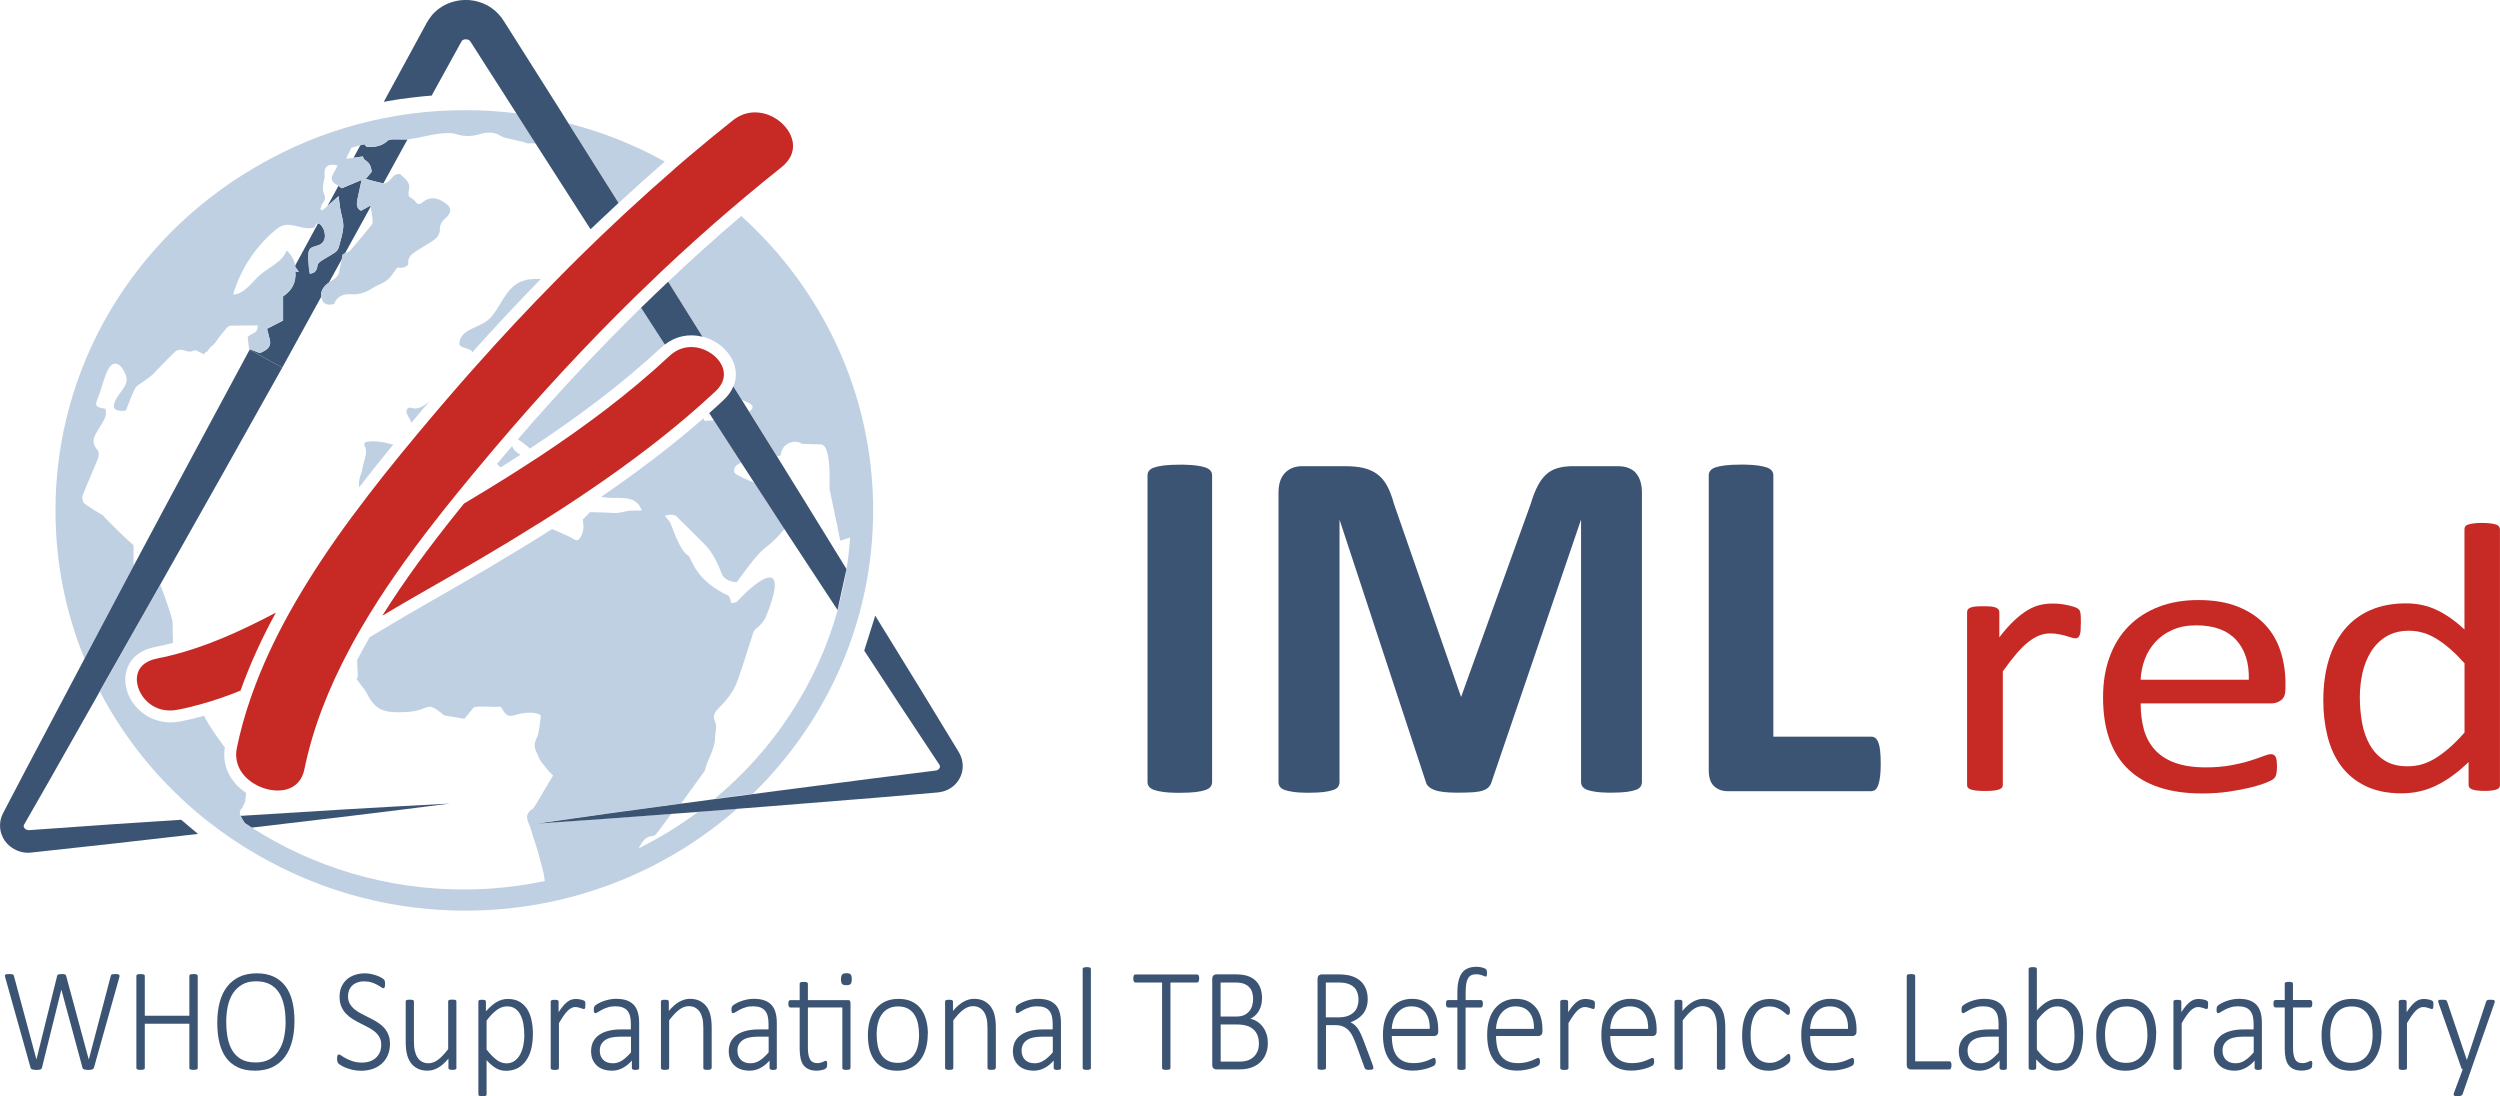 <?xml version="1.0" encoding="UTF-8"?>
<svg xmlns="http://www.w3.org/2000/svg" id="Ebene_2" viewBox="0 0 370.84 162.61">
  <defs>
    <style>
      .cls-1 {
        fill: none;
      }

      .cls-2 {
        fill: #3c5473;
      }

      .cls-3 {
        fill: #c0d0e3;
      }

      .cls-4 {
        fill: #c72925;
      }
    </style>
  </defs>
  <g id="Logo_mit_Tagline">
    <g>
      <path class="cls-1" d="M33.33,110.88c.01-.07.03-.15.04-.23.42-2.03.95-4.03,1.58-6.02-1.58.59-3.16,1.12-4.74,1.55.73,1.37,1.98,3.22,3.11,4.7Z"></path>
      <g>
        <path class="cls-4" d="M308.66,92.47c0,.42-.01.77-.03,1.05-.02.29-.06.51-.13.67-.06.16-.14.28-.24.37s-.23.13-.4.13-.38-.04-.63-.13c-.25-.09-.53-.17-.83-.25-.31-.09-.66-.17-1.04-.24-.38-.08-.8-.11-1.25-.11-.54,0-1.06.09-1.57.29-.51.19-1.05.5-1.62.94-.57.44-1.16,1.02-1.78,1.74-.62.72-1.3,1.61-2.05,2.65v16.87c0,.15-.04.28-.13.38-.09.11-.22.2-.42.27-.19.08-.46.13-.8.17s-.78.06-1.32.06-.94-.02-1.28-.06-.62-.09-.82-.17c-.2-.07-.34-.17-.42-.27-.08-.1-.11-.23-.11-.38v-25.64c0-.15.03-.28.1-.38.06-.11.19-.2.38-.29s.44-.14.74-.17.69-.04,1.19-.04.86.01,1.17.04c.31.03.55.09.72.17.17.09.29.18.37.29.08.1.11.23.11.38v3.73c.79-1.03,1.53-1.86,2.23-2.51.69-.65,1.35-1.15,1.97-1.52.62-.37,1.24-.63,1.84-.77s1.23-.21,1.85-.21c.28,0,.59.01.95.04.35.03.72.08,1.11.16.38.08.73.16,1.04.26s.53.19.66.29.21.19.26.27c.04.09.08.19.11.33.03.13.05.33.06.59,0,.26.02.6.02,1.04Z"></path>
        <path class="cls-4" d="M370.84,116.43c0,.15-.04.28-.11.4-.07.11-.2.21-.38.27s-.42.12-.71.16c-.3.04-.65.06-1.08.06-.44,0-.81-.02-1.11-.06s-.54-.09-.73-.16-.33-.16-.41-.27c-.09-.11-.13-.25-.13-.4v-3.39c-1.5,1.46-3.05,2.6-4.67,3.42-1.61.81-3.38,1.22-5.3,1.22-2.09,0-3.87-.37-5.35-1.1-1.48-.73-2.67-1.72-3.59-2.96-.92-1.24-1.59-2.71-2.01-4.39-.42-1.68-.63-3.45-.63-5.31,0-2.2.26-4.19.79-5.97.53-1.78,1.31-3.29,2.34-4.55,1.03-1.25,2.32-2.22,3.84-2.89,1.53-.67,3.3-1.01,5.3-1.01,1.67,0,3.19.33,4.57.99,1.38.65,2.75,1.62,4.1,2.89v-14.9c0-.13.04-.26.11-.38.07-.12.22-.22.43-.29s.48-.12.81-.17c.33-.05.74-.07,1.25-.07s.96.03,1.3.07c.34.05.6.11.79.17s.33.16.43.29c.1.12.14.25.14.38v37.95ZM365.59,98.4c-1.41-1.58-2.78-2.78-4.1-3.6-1.32-.83-2.7-1.24-4.13-1.24-1.33,0-2.46.29-3.39.85-.93.57-1.68,1.32-2.26,2.25-.58.93-1,1.98-1.27,3.16-.26,1.18-.39,2.38-.39,3.59,0,1.29.11,2.56.33,3.79.22,1.24.61,2.33,1.15,3.29.55.96,1.28,1.73,2.18,2.31.91.58,2.05.87,3.42.87.7,0,1.37-.09,2.01-.26.64-.17,1.3-.46,1.98-.85.68-.4,1.38-.92,2.12-1.55.74-.64,1.52-1.42,2.34-2.35v-10.26Z"></path>
        <g>
          <path class="cls-2" d="M178.8,69.34c-.36-.12-.83-.22-1.43-.3-.48-.06-1.07-.09-1.77-.11-.22,0-.44,0-.68,0-.9,0-1.65.04-2.25.11-.59.07-1.08.18-1.44.3-.37.12-.63.28-.78.49-.16.2-.23.42-.23.67v45.53c0,.25.08.47.23.67.16.2.41.36.77.49.36.12.84.22,1.44.3.49.06,1.08.1,1.77.11.21,0,.43,0,.66,0,.93,0,1.69-.04,2.28-.11.59-.07,1.07-.18,1.43-.3.36-.12.61-.28.77-.49.15-.2.23-.42.23-.67v-45.53c0-.25-.08-.47-.23-.67-.16-.2-.41-.36-.77-.49Z"></path>
          <path class="cls-2" d="M242.68,70.17c-.3-.33-.68-.59-1.14-.76-.46-.18-1.01-.26-1.66-.26h-.14s-.02,0-.03,0h-6.31c-.88,0-1.65.09-2.32.28-.67.19-1.24.5-1.73.95-.49.45-.91,1.03-1.28,1.75-.37.72-.71,1.6-1.02,2.64l-10.32,28.62-9.97-28.69c-.28-1.05-.62-1.92-1-2.63-.38-.71-.86-1.28-1.43-1.71-.57-.43-1.25-.74-2.03-.93-.78-.19-1.72-.28-2.82-.28h-.07s-.06,0-.1,0h-6.13c-1.07,0-1.93.34-2.57,1-.64.67-.96,1.64-.96,2.91v42.96c0,.25.07.47.2.67.13.2.37.36.71.49.34.12.8.22,1.37.3.47.06,1.03.1,1.69.11.2,0,.41,0,.62,0,.88,0,1.6-.04,2.16-.11.56-.07,1.02-.18,1.37-.3.36-.12.6-.28.73-.49.13-.2.2-.42.2-.67v-38.94l12.8,38.9c.07.27.21.51.43.71.21.2.51.37.87.5.37.14.84.24,1.41.3.46.05,1.01.08,1.64.09.19,0,.39,0,.6,0,.81,0,1.5-.02,2.07-.06.57-.04,1.04-.12,1.41-.24.37-.12.66-.29.87-.5.21-.21.37-.48.46-.8l13.27-38.91v38.94c0,.25.07.47.21.67.14.2.38.36.71.49.33.12.78.22,1.35.3.46.06,1.03.1,1.68.11.2,0,.41,0,.62,0,.88,0,1.6-.04,2.18-.11.57-.07,1.03-.18,1.37-.3.34-.12.58-.28.71-.49.13-.2.2-.42.2-.67v-42.96c0-.62-.08-1.18-.23-1.66-.16-.49-.38-.9-.68-1.23Z"></path>
          <path class="cls-2" d="M278.9,111.38c-.06-.51-.15-.92-.27-1.23-.12-.31-.27-.53-.44-.67-.18-.14-.39-.21-.63-.21h-.16s0,0-.01,0h-14.34v-38.78c0-.25-.08-.47-.23-.67-.16-.2-.41-.36-.77-.49-.36-.12-.83-.22-1.43-.3-.48-.06-1.07-.09-1.77-.11-.22,0-.44,0-.68,0-.9,0-1.66.04-2.26.11-.61.07-1.09.18-1.44.3-.36.12-.61.28-.77.49-.16.2-.23.42-.23.67v43.78c0,1.09.27,1.88.8,2.36.54.49,1.19.73,1.98.73h.14s.02,0,.03,0h21.13c.24,0,.45-.07.63-.22.18-.15.33-.39.44-.72.12-.34.21-.76.27-1.27.06-.51.09-1.14.09-1.88s-.03-1.37-.09-1.88Z"></path>
        </g>
        <path class="cls-4" d="M339.01,102.25c0,.75-.21,1.29-.64,1.61-.43.32-.91.48-1.46.48h-19.37c0,1.45.16,2.75.49,3.92.33,1.16.88,2.15,1.64,2.99.77.83,1.76,1.47,2.99,1.91,1.23.44,2.72.67,4.5.67,1.4,0,2.65-.1,3.74-.3,1.09-.2,2.04-.43,2.84-.68.8-.25,1.46-.48,1.97-.68.51-.2.9-.3,1.16-.3.15,0,.29.03.41.1s.21.17.28.3c.07.13.11.32.15.57.03.24.05.54.05.88,0,.25-.01.47-.03.65s-.05.35-.08.49c-.03.15-.09.27-.16.39-.08.12-.17.23-.29.33-.12.11-.47.28-1.06.52-.59.24-1.35.48-2.29.71-.94.23-2.02.44-3.25.62-1.23.18-2.54.27-3.94.27-2.42,0-4.54-.3-6.35-.9-1.82-.6-3.35-1.49-4.59-2.67-1.24-1.18-2.18-2.66-2.81-4.44-.63-1.78-.95-3.85-.95-6.21s.33-4.26.98-6.05c.65-1.79,1.6-3.31,2.83-4.55,1.23-1.25,2.72-2.2,4.46-2.87,1.74-.67,3.69-1,5.85-1,2.31,0,4.27.33,5.9.99,1.62.66,2.96,1.54,4,2.65,1.05,1.11,1.81,2.42,2.3,3.92.49,1.5.74,3.1.74,4.8v.87ZM333.58,100.83c.07-2.51-.57-4.48-1.89-5.92-1.33-1.43-3.29-2.15-5.9-2.15-1.34,0-2.51.22-3.52.67-1.01.44-1.85,1.03-2.53,1.77-.68.73-1.21,1.59-1.58,2.57-.37.98-.58,2-.63,3.06h16.04Z"></path>
      </g>
      <path class="cls-1" d="M36.93,51.72c-.07-.57-.11-1.15-.19-1.71.39-.58,1.58-.46,1.47-1.73-1.34,0-2.64-.01-3.93.03-.22,0-.5.14-.63.31-.53.6-1.04,1.22-1.48,1.88-.69,1-.85.69-1.49,1.73-.04-.36-.53.65-.57.25-.48-.19-1.08-.63-1.34-.5-.65.37-1.08.08-1.64-.06-.34-.08-.89-.02-1.12.21-1.13,1.06-2.18,2.24-3.27,3.33-.43.42-.96.74-1.44,1.12-.44.34-1.04.6-1.26,1.05-.55,1.04-.91,2.16-1.35,3.24-.14.04-.24.08-.34.08-1.44.06-1.79-.48-1.15-1.71.23-.43.51-.85.82-1.23.98-1.27.99-1.92.23-3.2-.36-.61-.9-1.05-1.48-.79-.45.2-.8.84-1.01,1.36-.51,1.33-.85,2.73-1.39,4.06-.26.66-.03.88.47,1.04.26.08.56.09.79.15.31,1.03-.26,1.73-.66,2.45-.63,1.17-1.84,2.24-.47,3.71.21.22.17.87.03,1.24-.74,1.83-1.56,3.64-2.28,5.48-.12.33.03.99.29,1.19.86.66,1.84,1.2,2.78,1.79,0,.14,4.27,4.34,4.49,4.34v2.9s.06.04.09.05c5.64-10.6,11.67-21.76,17.12-31.91h0s.05-.09.05-.09c-.04-.02-.09-.04-.14-.07Z"></path>
      <path class="cls-1" d="M124.25,90.49l-4.61-7.02c-1.1-1.67-2.2-3.34-3.29-5.01-.79,1-1.91,2.09-2.62,2.62-.76.56-1.41,1.31-2.01,2.04-.86,1.05-1.63,2.16-2.44,3.22-.69.04-1.45-.28-1.88-.68-.12-.14-.25-.28-.3-.43-.63-1.63-1.33-3.21-2.59-4.49-.59-.62-4.27-4.24-4.31-4.26-.43-.18-.96-.2-1.59.03.2.25.61.76.66.79.28.14,1.39,4.4,2.9,5.17.62,1.11,1.31,3.75,5.92,5.92.62,1.04-.08,1.28,1.17.91,4.16-4.51,7.7-5.96,4.29,2.33-.29.56-.71,1.06-1.28,1.52-.22.17-.45.42-.54.66-.56,1.7-1.05,3.41-1.63,5.09-.4,1.17-.74,2.4-1.36,3.48-.58,1.01-1.41,1.96-2.27,2.79-.39.39-.58.8-.58,1.2,0,.18.05.37.12.54.16.34.2.65.2.94,0,.54-.15,1.05-.15,1.59-.04,1.82-1.16,3.18-1.52,4.89l-3.51,4.84h0c1.64-.21,3.29-.43,4.93-.65,0,0,0,0,0,0,8.7-7.24,15.17-16.95,18.26-28.02Z"></path>
      <path class="cls-1" d="M24.46,88.7c.34.94.63,1.89.93,2.82.09.31.15.63.19.96.01.61-.04,1.23.01,1.85.03.35.04.69.02,1.04,5.69-1.51,11.44-4.3,16.94-7.37,3.18-5.44,6.88-10.69,10.74-15.71-.15-.66.06-1.49.39-2.35.12-1.23,1-2.81.42-3.75-.14-.22-.01-.61.26-.63.9-.14,1.63-.08,2.53.07.9.18,1.19.36,1.48.29.88-1.08,1.77-2.14,2.65-3.19-.12-.34-.36-.76-.67-1.36-.23-.4.14-1.06.66-.87.95.36,1.85-.23,2.74-1.01,2.09-2.46,4.19-4.87,6.32-7.24-.02-.04-.04-.07-.07-.11-.4-.55-1.88-.5-1.87-1.12.07-2.24,3-2.33,4.38-3.65,1.73-1.65,2.33-4.48,4.65-5.54.87-.39,1.93-.5,3.05-.44,2.45-2.52,4.92-4.97,7.4-7.36l-8.14-12.7c-.35-.07-.72-.08-1.12-.04-.23.04-.48-.17-.73-.21-.58-.15-1.19-.26-1.77-.4-.56-.14-1.16-.2-1.61-.5-1.03-.69-2.14-.53-3.13-.25-1.19.33-2.22.37-3.43,0-.82-.28-1.81-.17-2.69-.06-1.39.18-2.76.58-4.15.77-.12.02-.25.03-.38.04l-3.58,6.52h0c.23.05.55-.12.75-.29.32-.26.57-.66.9-.91.23-.15.73-.26.84-.15.65.66,1.62,1.19,1.26,2.39-.09.31-.01.65-.01.88.39.29.76.47.96.77.34.44.6.53,1.06.14.89-.7,1.77-.84,2.87-.23,1.53.83,1.7,1.62.37,2.76-.34.28-.65.83-.63,1.25.04.98-.44,1.53-1.17,1.99-.66.44-1.36.82-2.01,1.24-.77.53-1.66.93-1.51,2.13.01.15-.4.44-.66.51-.34.09-.71.03-.98.03-.55.69-.94,1.39-1.51,1.85-.62.5-1.45.74-2.13,1.17-.96.62-1.95,1.01-3.11.93-1.2-.08-2.19.25-2.63,1.45-.85.18-1.55.12-1.82-.77-.04-.12-.07-.24-.07-.36h0s0,0,0,0l-5.8,10.55c-5.89,10.55-12.07,21.55-18.13,32.24,0,0,0,0,0,0,.26.64.5,1.28.72,1.93Z"></path>
      <path class="cls-1" d="M97.6,123.4c-.2.25-.46.59-.72.61-1.22.06-1.62.93-2.16,1.85,3.13-1.55,6.1-3.38,8.86-5.45t0,0c-1.33.1-2.66.2-3.99.3,0,0,0,0,0,0-.66.89-1.31,1.79-1.98,2.68Z"></path>
      <path class="cls-1" d="M73.72,68.81c-.5.6-1.01,1.2-1.5,1.79.68-.42,1.36-.84,2.03-1.26-.17-.18-.36-.35-.53-.53Z"></path>
      <path class="cls-1" d="M46.69,33.72c-1.35.53-2.94-.53-4.37-.34-.61.08-1.13.47-1.61.87-2.9,2.47-5.06,5.81-6.13,9.46,1.68-.07,2.72-1.8,3.98-2.92,1.38-1.19,3.35-1.91,3.94-3.62.69.55,1.15,1.36,1.28,2.24h0s3.4-6.27,3.4-6.27h0c-.2-.01-.38.15-.48.58Z"></path>
      <path class="cls-1" d="M50,27.45c-.88-.43-1.02-1.02-.48-1.85.22-.31.37-.68.55-1.04-1.41-.39-2.08.18-1.93,1.44.06.42-.15.88-.2,1.33-.03.42-.12.91.05,1.27.24.55.34.97-.09,1.48-.22.25-.26.63-.4.96.09.08.2.14.29.2.26-.23.52-.45.77-.68h0s1.62-2.99,1.62-2.99c0,0,0,0,0,0-.06-.04-.12-.09-.18-.12Z"></path>
      <path class="cls-1" d="M35.88,119.86c-.19.15-.29.39-.34.62-.02.1.03.3.14.54,10.34-.66,20.69-1.29,31.04-1.82-9.79,1.26-19.59,2.43-29.39,3.57,0,0,0,0,0,0,9.04,5.8,19.85,9.17,31.44,9.17,4.12,0,8.14-.45,12.01-1.25-.04-.39-.11-.79-.18-1.2-.28-1.12-.58-2.25-.9-3.38-.29-1.02-.69-2.01-.96-3.03-.28-1.06-1.35-2.21.34-3.17l.53-.84,2.39-4.03-.72-.74c-.53-.72-1.12-1.26-1.38-1.93-.31-.84-.97-1.56-.4-2.71.53-1.06.51-2.39.71-3.52-.85-.71-2.76-.38-3.68-.12-1.22.34-1.39.29-2.29-1.2-1,.11-2.92-.14-3.92.07-.12.01-1.36,1.65-1.48,1.73-.12,0-2.86-.5-2.97-.5-2.92-2.45-1.87-.66-5.79-.49-3.57.17-4.55-.48-5.9-3.15-.46-.58-.88-1.17-1.33-1.77.07-.12.22-.24.2-.36-.06-.84-.09-1.66-.1-2.44-2.8,5.38-4.95,10.9-6.12,16.59-.66,3.22-3.14,4.54-5.71,4.54-.53,0-1.07-.06-1.6-.17-1.08-.22-2.13-.66-3.05-1.27-.05.45-.11.9-.16,1.36l-.44.88Z"></path>
      <path class="cls-1" d="M50.33,40.31c.09-.64.24-1.27.37-1.86,0,0,0,0,0,0l-1.9,3.45c.61-.42,1.37-.7,1.52-1.59Z"></path>
      <path class="cls-1" d="M53.45,21.55c-.45.12-.9.24-1.36.38-.16.51-.51.94-.74,1.63.39-.05.75-.1,1.09-.15l1.01-1.86s0,0,0,0Z"></path>
      <path class="cls-1" d="M51.98,37.15c1.08-1.24,2.13-2.52,3.17-3.8.12-.15.15-.47.14-.68-.07-.63-.18-1.25-.3-2.01h0s-3.82,6.94-3.82,6.94c0,0,0,0,0,0,.33-.13.62-.23.81-.44Z"></path>
      <path class="cls-1" d="M77.2,67.46c.47-.3.94-.61,1.41-.91-.58-.53-1.25-1.07-1.79-1.37-.28.33-.57.66-.85.99.23.61.71.98,1.23,1.29Z"></path>
      <path class="cls-1" d="M125.57,84.39c.24-1.52.42-3.07.53-4.63l-1.48.47c-.26-1.59-1.34-6.33-1.59-7.8.11-3.83-.2-6.25-1.16-6.48l-2.87-.09c-1.38-.82-3.14.09-3.2,1.73-.17.04-.35.07-.54.11,2.75,4.43,5.5,8.88,8.23,13.33l2.08,3.38Z"></path>
      <path class="cls-1" d="M104.33,62.05c.04.12.09.24.13.36.44,0,.93-.02,1.42-.07-.23-.35-.45-.7-.68-1.06-.29.26-.58.51-.88.77Z"></path>
      <path class="cls-1" d="M110.73,59.63c-.23-.09-.45-.2-.67-.29.36.57.71,1.14,1.06,1.71.71-.43.76-.93-.39-1.42Z"></path>
      <path class="cls-1" d="M84.73,79.76c.43.26.83.59,1.2.18.32-.36.5-.9.58-1.38.08-.47-.04-1-.07-1.5.36-.36.72-.72,1.08-1.09,1.02.04,2.04.03,3.06.11,1.6.15,2.1-.41,3.71-.34h.91c-.99-2.7-3.69-1.49-6.02-2.05-2.41,1.66-4.84,3.26-7.29,4.8,1.27.54,2.65,1.17,2.84,1.28Z"></path>
      <path class="cls-1" d="M108.97,70.19c.61.46,1.78.97,2.91,1.41-.65-.98-1.29-1.98-1.93-2.97-.82.32-1.28.8-.98,1.56Z"></path>
      <path class="cls-1" d="M125.57,84.44l-1.31,6.01c.55-1.96.98-3.97,1.31-6.01Z"></path>
      <path class="cls-2" d="M35.67,121.02s0,0,0,0c.14.32.38.71.63,1.08.33.23.68.45,1.02.67,9.8-1.14,19.6-2.31,29.39-3.57-10.35.53-20.7,1.16-31.04,1.82Z"></path>
      <path class="cls-2" d="M58.44,20.67c-.31.01-.73.01-.93.2-.9.84-1.96.99-3.12.91l-.36-.39c-.2.05-.39.1-.58.16l-1.01,1.86s0,0,0,0c.48-.07.92-.13,1.36-.2.1.18.17.43.32.53.71.4.96,1.02.99,1.76-.31.37-.59.71-.87,1.05.98.26,1.81.5,2.63.65h0l3.58-6.52s0,0,0,0c-.67.04-1.36-.03-2.03,0Z"></path>
      <path class="cls-2" d="M48.61,42.04c.06-.05.12-.09.19-.14,0,0,0,0,0,0l1.9-3.45c.05-.25.11-.49.15-.72.11-.05.21-.09.32-.14l3.82-6.94c0-.05-.02-.1-.03-.16-.36.2-.88.48-1.4.77-.73-.36-.66-1.01-.54-1.67.17-.89.39-1.79.63-2.9-1.14.47-2.05.85-2.96,1.24-.17-.12-.33-.25-.49-.36l-1.62,2.98h0c.56-.48,1.11-.96,1.66-1.46.07.6.12,1.19.21,1.77.15.91.5,1.81.48,2.7-.05,1.02-.39,2.03-.65,3.03-.08.3-.26.63-.51.8-.63.45-1.36.81-2.02,1.24-.26.18-.63.46-.65.72-.07.87-.51,1.19-1.13,1.25-.04-.26-.11-.53-.14-.79-.06-.55-.12-1.73-.07-2.28.12-1.33,1.62-.71,2.24-1.75.59-.96-.21-2.61-.82-2.65h0l-3.4,6.27h0c.02.09.03.19.04.28.18.15.34.42.5.68-.16-.03-.33-.07-.51-.11.15,1.59-.48,2.84-1.82,3.71v3.58c-.85.44-1.67.87-2.38,1.23.15.63.32,1.19.44,1.74.2,1.04-.63,1.45-1.28,1.77-.34.18-.96-.23-1.44-.39-.09-.03-.18-.07-.26-.1,0,0,0,0,0,0l-.05.09,4.85,2.65,5.8-10.55c-.12-.77.23-1.34.95-1.93Z"></path>
      <g>
        <path class="cls-3" d="M77.17,41.82c-2.32,1.06-2.92,3.9-4.65,5.54-1.39,1.31-4.32,1.41-4.38,3.65-.01.63,1.47.57,1.87,1.12.02.04.04.07.07.11,3.35-3.75,6.74-7.37,10.15-10.86-1.12-.06-2.18.04-3.05.44Z"></path>
        <path class="cls-3" d="M103.58,120.4s0,0,0,0c-2.76,2.07-5.73,3.89-8.86,5.45.54-.93.94-1.79,2.16-1.85.26-.01.53-.36.72-.61.68-.89,1.32-1.79,1.98-2.68,0,0,0,0,0,0-6.63.5-13.26.99-19.89,1.43,7.11-1.03,14.23-2,21.35-2.96h0s3.51-4.85,3.51-4.85c.36-1.71,1.48-3.07,1.52-4.89,0-.54.15-1.05.15-1.59,0-.29-.04-.6-.2-.94-.07-.17-.12-.36-.12-.54,0-.4.19-.82.58-1.2.86-.83,1.68-1.78,2.27-2.79.62-1.08.96-2.3,1.36-3.48.58-1.68,1.06-3.39,1.63-5.09.09-.25.32-.5.54-.66.57-.45.98-.96,1.28-1.52,3.41-8.29-.12-6.83-4.29-2.33-1.25.36-.55.12-1.17-.91-4.6-2.17-5.3-4.81-5.92-5.92-1.51-.77-2.63-5.03-2.9-5.17-.06-.03-.46-.54-.66-.79.63-.23,1.16-.2,1.59-.03.04.01,3.72,3.64,4.31,4.26,1.26,1.28,1.96,2.86,2.59,4.49.05.15.18.29.3.43.43.4,1.19.71,1.88.68.8-1.06,1.58-2.17,2.44-3.22.61-.73,1.25-1.48,2.01-2.04.71-.53,1.83-1.62,2.62-2.62-1.5-2.28-2.98-4.57-4.46-6.86-1.13-.44-2.3-.95-2.91-1.41-.3-.77.15-1.24.98-1.56-1.36-2.09-2.71-4.19-4.07-6.29-.5.04-.98.07-1.42.07-.04-.12-.09-.24-.13-.36-4.77,4.16-9.9,8.03-15.16,11.63,2.33.56,5.03-.65,6.02,2.05h-.91c-1.6-.07-2.1.5-3.71.34-1.01-.08-2.03-.07-3.06-.11-.36.37-.72.74-1.08,1.09.03.5.15,1.02.07,1.5-.09.48-.26,1.02-.58,1.38-.37.42-.77.09-1.2-.18-.19-.11-1.58-.74-2.84-1.28-6.23,3.96-12.49,7.59-18.4,10.95-2.01,1.15-4.07,2.36-6.25,3.66-.79.47-1.6.96-2.42,1.44-.65,1.12-1.27,2.25-1.85,3.39.01.79.04,1.6.1,2.44.01.12-.14.24-.2.36.45.59.87,1.19,1.33,1.77,1.35,2.67,2.33,3.32,5.9,3.15,3.92-.17,2.87-1.96,5.79.49.11,0,2.84.5,2.97.5.12-.08,1.36-1.71,1.48-1.73,1-.2,2.92.04,3.92-.07.9,1.49,1.07,1.53,2.29,1.2.91-.26,2.82-.59,3.68.12-.2,1.13-.19,2.46-.71,3.52-.57,1.15.09,1.87.4,2.71.26.66.85,1.2,1.38,1.93l.72.74-2.39,4.03-.53.84c-1.68.96-.62,2.1-.34,3.17.26,1.01.66,2.01.96,3.03.32,1.12.61,2.25.9,3.38.07.42.14.82.18,1.2-3.87.8-7.89,1.25-12.01,1.25-11.59,0-22.39-3.37-31.44-9.17,0,0,0,0,0,0-.34-.22-.68-.44-1.02-.67-.26-.36-.5-.76-.63-1.08,0,0,0,0,0,0-.11-.24-.16-.44-.14-.54.05-.23.15-.47.34-.62l.44-.88c.05-.46.11-.91.16-1.36-2.17-1.45-3.64-3.87-3.15-6.74-1.14-1.49-2.39-3.33-3.11-4.7-1.18.33-2.36.61-3.54.84-.48.09-.96.13-1.41.13-3.5,0-6.1-2.56-6.62-5.32-.47-2.41.69-5.16,4.32-5.86.88-.17,1.77-.37,2.65-.61.01-.34,0-.69-.02-1.04-.05-.62,0-1.24-.01-1.85-.04-.33-.09-.65-.19-.96-.29-.93-.58-1.87-.93-2.82-.23-.64-.47-1.28-.72-1.93,0,0,0,0,0,0-1.39,2.45-2.77,4.89-4.14,7.29l-4.83,8.52c3.79,7.26,9.07,13.65,15.43,18.79.02.02.04.04.07.07.04.04.09.07.14.1l2.2,1.68s.07.06.12.08c1.89,1.37,3.86,2.64,5.91,3.79.42.23.85.47,1.28.7,8.63,4.65,18.53,7.3,29.06,7.3,15.48,0,29.62-5.73,40.33-15.13,0,0,0,0,0,0-.11,0-.22.02-.33.03-1.79.14-3.59.28-5.38.42Z"></path>
        <path class="cls-3" d="M91.77,30.11c2.22-2.05,4.44-4.05,6.67-5.99.06-.05.12-.1.18-.15-4.45-2.46-9.24-4.38-14.3-5.68l.15.24,7.29,11.58Z"></path>
        <path class="cls-3" d="M109.93,32.05c-.05.04-.1.09-.15.14-3.59,3.06-7.15,6.26-10.67,9.6,1.69,2.72,3.39,5.44,5.09,8.15.12.02.23.05.34.09,2.26.69,4.02,2.44,4.49,4.46.22.96.14,1.91-.23,2.81.42.68.85,1.36,1.27,2.03.22.09.44.2.67.29,1.15.49,1.1.98.39,1.42,1.39,2.21,2.76,4.43,4.14,6.64.19-.04.37-.07.54-.11.07-1.63,1.82-2.55,3.2-1.73l2.87.09c.96.23,1.27,2.65,1.16,6.48.25,1.47,1.33,6.21,1.59,7.8l1.48-.47c-.12,1.56-.29,3.11-.53,4.63h0s0,.05,0,.05c-.33,2.04-.77,4.05-1.31,6.01v.04c-3.09,11.07-9.56,20.79-18.26,28.02,0,0,0,0,0,0,1.78-.24,3.56-.47,5.34-.7.11-.02.23-.03.34-.05,0,0,0,0,0,0h0c11.01-10.77,17.83-25.64,17.83-42.04,0-17.26-7.55-32.82-19.58-43.67Z"></path>
        <path class="cls-3" d="M61.01,60.49c-.53-.2-.9.47-.66.87.31.61.55,1.02.67,1.36.71-.85,1.42-1.7,2.13-2.54.2-.23.39-.47.6-.7-.88.77-1.79,1.36-2.74,1.01Z"></path>
        <path class="cls-3" d="M53.29,72.27c1.67-2.17,3.37-4.29,5.08-6.37-.29.07-.58-.12-1.48-.29-.9-.15-1.63-.21-2.53-.07-.28.03-.4.42-.26.63.58.94-.29,2.52-.42,3.75-.33.86-.54,1.69-.39,2.35Z"></path>
        <path class="cls-3" d="M98.13,51.51c.16-.15.32-.28.49-.41-1.17-1.82-2.35-3.64-3.53-5.46-6.22,6.11-12.33,12.64-18.28,19.53.54.3,1.22.85,1.79,1.37,7.02-4.62,13.62-9.53,19.53-15.04Z"></path>
        <path class="cls-3" d="M75.96,66.17c-.37.42-.73.85-1.09,1.28-.39.45-.77.9-1.15,1.36.17.18.36.36.53.53.99-.62,1.98-1.25,2.95-1.88-.53-.31-1.01-.69-1.23-1.29Z"></path>
        <path class="cls-3" d="M19.9,83.78s-.07-.04-.09-.05v-2.9c-.22,0-4.49-4.2-4.49-4.34-.94-.59-1.92-1.13-2.78-1.79-.26-.2-.42-.86-.29-1.19.72-1.84,1.54-3.65,2.28-5.48.14-.37.18-1.02-.03-1.24-1.36-1.47-.15-2.53.47-3.71.4-.72.98-1.42.66-2.45-.23-.05-.53-.07-.79-.15-.5-.17-.74-.38-.47-1.04.54-1.33.88-2.74,1.39-4.06.2-.53.55-1.16,1.01-1.36.58-.26,1.12.18,1.48.79.76,1.28.74,1.93-.23,3.2-.31.39-.58.8-.82,1.23-.65,1.23-.29,1.77,1.15,1.71.09,0,.2-.04.34-.08.44-1.08.8-2.2,1.35-3.24.23-.45.82-.71,1.26-1.05.48-.37,1.01-.69,1.44-1.12,1.09-1.09,2.14-2.27,3.27-3.33.23-.23.79-.29,1.12-.21.56.14.99.43,1.64.06.26-.14.86.31,1.34.5.04.4.53-.61.57-.25.63-1.04.8-.73,1.49-1.73.44-.66.96-1.28,1.48-1.88.14-.18.42-.31.63-.31,1.29-.04,2.59-.03,3.93-.03.11,1.27-1.08,1.15-1.47,1.73.08.57.12,1.15.19,1.71.05.02.09.04.14.07,0,0,0,0,0,0,.09.04.18.07.26.1.47.15,1.09.56,1.44.39.65-.32,1.48-.74,1.28-1.77-.12-.55-.29-1.12-.44-1.74.71-.36,1.53-.79,2.38-1.23v-3.58c1.34-.86,1.98-2.12,1.82-3.71.18.04.35.08.51.11-.16-.26-.31-.53-.5-.68,0-.09-.01-.18-.04-.27h0c-.13-.88-.59-1.69-1.28-2.25-.59,1.71-2.56,2.44-3.94,3.62-1.26,1.12-2.3,2.84-3.98,2.92,1.06-3.65,3.22-6.99,6.13-9.46.48-.4,1.01-.79,1.61-.87,1.43-.18,3.02.87,4.37.34.1-.43.28-.6.48-.58h0c.61.04,1.41,1.69.82,2.65-.62,1.04-2.12.42-2.24,1.75-.05.55.01,1.73.07,2.28.03.26.09.53.14.79.62-.07,1.06-.39,1.13-1.25.01-.26.39-.54.65-.72.66-.43,1.39-.79,2.02-1.24.25-.17.43-.5.51-.8.26-1,.6-2.01.65-3.03.01-.89-.33-1.79-.48-2.7-.09-.58-.14-1.17-.21-1.77-.55.5-1.1.98-1.66,1.46h0s0,0,0,0c-.26.23-.52.45-.77.68-.09-.07-.2-.12-.29-.2.14-.32.18-.71.4-.96.43-.51.34-.93.09-1.48-.18-.36-.08-.85-.05-1.27.05-.45.26-.91.2-1.33-.15-1.26.51-1.82,1.93-1.44-.18.36-.34.73-.55,1.04-.54.83-.4,1.42.48,1.85.07.03.12.07.18.12,0,0,0,0,0,0,.17.11.32.25.49.36.91-.39,1.82-.77,2.96-1.24-.24,1.12-.46,2.01-.63,2.9-.12.66-.19,1.31.54,1.67.53-.29,1.04-.57,1.4-.77,0,.06.02.11.03.16h0c.12.77.23,1.39.3,2.02.01.21-.01.53-.14.68-1.04,1.28-2.09,2.56-3.17,3.8-.19.21-.48.31-.81.44,0,0,0,0,0,0-.11.04-.21.09-.32.14-.04.23-.1.47-.15.72,0,0,0,0,0,0-.13.59-.28,1.22-.37,1.86-.15.89-.91,1.17-1.52,1.59h0c-.07.04-.13.09-.19.14-.71.59-1.06,1.17-.95,1.93h0c0,.12.04.24.07.37.26.9.97.96,1.82.77.44-1.2,1.42-1.53,2.63-1.45,1.16.08,2.15-.31,3.11-.93.68-.43,1.51-.68,2.13-1.17.57-.46.96-1.16,1.51-1.85.26,0,.63.06.98-.03.26-.07.68-.36.66-.51-.15-1.2.74-1.6,1.51-2.13.65-.42,1.34-.8,2.01-1.24.73-.46,1.21-1.01,1.17-1.99-.01-.42.3-.97.63-1.25,1.33-1.15,1.16-1.93-.37-2.76-1.09-.61-1.98-.47-2.87.23-.47.39-.73.31-1.06-.14-.2-.3-.58-.48-.96-.77,0-.23-.07-.58.01-.88.36-1.2-.61-1.73-1.26-2.39-.11-.11-.61,0-.84.15-.34.25-.58.65-.9.91-.2.17-.52.34-.75.29h0c-.82-.15-1.64-.39-2.63-.65.28-.34.55-.68.87-1.05-.04-.74-.28-1.36-.99-1.76-.15-.09-.22-.34-.32-.53-.44.07-.88.12-1.36.2,0,0,0,0,0,0-.34.04-.7.09-1.09.15.23-.69.58-1.12.74-1.63.45-.14.9-.26,1.36-.38,0,0,0,0,0,0,.19-.06.39-.11.58-.16l.36.39c1.16.08,2.22-.07,3.12-.91.2-.18.61-.18.93-.2.67-.02,1.36.05,2.03,0,0,0,0,0,0,0,.12,0,.25-.01.38-.04,1.39-.19,2.76-.59,4.15-.77.88-.11,1.87-.22,2.69.06,1.2.37,2.24.33,3.43,0,.98-.28,2.1-.44,3.13.25.45.29,1.05.36,1.61.5.58.14,1.19.25,1.77.4.25.04.5.25.73.21.4-.04.77-.02,1.12.04l-.58-.9-2.17-3.4-.12-.2c-2.5-.31-5.05-.47-7.64-.47-11.05,0-21.41,2.92-30.33,8.01-.34.2-.69.39-1.04.6-17.61,10.35-29.39,29.21-29.39,50.77,0,7.78,1.52,15.19,4.31,21.98h0s0,0,0,0l3.09-5.85c1.39-2.64,2.83-5.35,4.29-8.09Z"></path>
      </g>
      <path class="cls-2" d="M14.77,102.58l4.83-8.52c1.37-2.41,2.75-4.84,4.14-7.29,6.05-10.69,12.23-21.69,18.13-32.24l-4.85-2.65h0c-5.45,10.15-11.48,21.31-17.12,31.91-1.46,2.74-2.9,5.45-4.29,8.09l-3.09,5.85-1.31,2.48-7.29,13.79-2.9,5.54-.36.69-.18.35c-.09.18-.2.41-.27.62-.3.89-.27,1.93.1,2.77.7,1.71,2.57,2.69,4.27,2.5l12.44-1.36c4.12-.47,8.24-.94,12.35-1.41l-2.5-2.1c-3.37.22-6.74.44-10.1.66l-12.48.88c-.39.01-.68-.22-.76-.48-.04-.12-.02-.2.02-.29l.63-1.11,3.11-5.43,6.22-10.98,1.28-2.26Z"></path>
      <path class="cls-2" d="M59.67,14.67c.43-.07.86-.12,1.28-.18.39-.05.77-.09,1.15-.13.25-.03.5-.05.74-.08.36-.04.72-.07,1.07-.09.04,0,.08-.01.12-.01l4.18-7.59c.35-.63.28-.47.35-.58.04-.06.12-.09.23-.13.21-.09.55-.05.73.04.1.04.15.11.22.19,0,0,.19.28.31.47l.42.66,1.68,2.63,2.82,4.4.8,1.26.82,1.28.12.2,2.17,3.4.58.9,8.14,12.7c.28-.28.58-.55.86-.82,1.09-1.04,2.19-2.07,3.29-3.09l-7.29-11.58-.15-.24-.59-.94-.31-.5-.89-1.41-5.48-8.67-1.67-2.64-.42-.66c-.15-.23-.23-.38-.55-.83-.56-.75-1.3-1.4-2.12-1.84-1.66-.88-3.57-1.04-5.34-.45-.88.29-1.73.77-2.43,1.45-.69.62-1.28,1.69-1.42,1.98l-6.16,11.33c.21-.04.42-.07.63-.11.41-.07.81-.14,1.2-.2.31-.05.61-.09.9-.14Z"></path>
      <path class="cls-2" d="M107.34,59.33c-.7.66-1.41,1.31-2.14,1.95.23.36.45.71.68,1.06,1.36,2.1,2.71,4.19,4.07,6.29.64.99,1.28,1.98,1.93,2.97,1.48,2.29,2.97,4.57,4.46,6.86,1.09,1.67,2.19,3.34,3.29,5.01l4.61,7.02v-.04s1.32-6.01,1.32-6.01v-.04s0,0,0,0l-2.08-3.38c-2.73-4.45-5.48-8.89-8.23-13.33-1.38-2.22-2.76-4.43-4.14-6.64-.35-.57-.71-1.14-1.06-1.71-.42-.68-.85-1.36-1.27-2.03-.15.37-.34.72-.59,1.06-.24.34-.53.66-.86.97Z"></path>
      <path class="cls-2" d="M104.2,49.94c-1.7-2.71-3.4-5.43-5.09-8.15-1.34,1.26-2.68,2.55-4.02,3.86,1.18,1.82,2.36,3.63,3.53,5.46,1.6-1.25,3.59-1.66,5.58-1.16Z"></path>
      <path class="cls-2" d="M142.34,111.78c-.12-.23-.19-.33-.25-.44l-.2-.33-.41-.67-1.63-2.67-3.25-5.34-6.77-11h0s-1.63,5.17-1.63,5.17v.02s5.16,7.87,5.16,7.87l3.45,5.22,1.73,2.61.8,1.21c.08.12.09.21.09.33-.02.12-.08.25-.2.35-.05.06-.13.09-.2.13-.04,0-.08.04-.13.04l-.07.02-.19.02-3.1.39-6.21.78c-4.61.6-9.22,1.2-13.83,1.8-1.27.17-2.54.33-3.81.5-.11.01-.23.03-.34.05-1.78.23-3.56.47-5.34.7-1.64.22-3.29.44-4.93.66-7.12.95-14.24,1.93-21.35,2.96,6.63-.44,13.26-.92,19.89-1.43,1.33-.1,2.66-.2,3.99-.3,1.79-.14,3.59-.28,5.38-.42.11,0,.22-.02.33-.03,1.28-.1,2.56-.2,3.84-.3,5.49-.44,10.98-.88,16.47-1.32l6.23-.53,3.12-.27.19-.02.31-.05c.21-.03.42-.09.62-.15.41-.14.81-.34,1.16-.61.71-.53,1.24-1.33,1.45-2.23.21-.9.07-1.9-.36-2.69Z"></path>
      <path class="cls-4" d="M79.84,77.69c2.52-1.58,5.05-3.22,7.54-4.92,2.95-2,5.86-4.08,8.69-6.25.46-.36.91-.71,1.36-1.05,2.11-1.66,4.17-3.36,6.16-5.12.21-.18.42-.37.63-.56.64-.57,1.28-1.15,1.91-1.74.24-.23.45-.46.62-.7.55-.75.74-1.56.57-2.39,0-.02,0-.04-.01-.07-.18-.77-.66-1.5-1.33-2.09-.55-.47-1.22-.86-1.96-1.09-.38-.12-.9-.23-1.49-.23-.88,0-1.94.25-2.96,1.09-.08.07-.17.14-.25.22-5.92,5.52-12.5,10.44-19.49,15.05-.05.03-.11.07-.16.1-.3.2-.6.39-.9.58-1.19.78-2.4,1.55-3.61,2.31-2.09,1.31-4.2,2.6-6.34,3.87h0c-.35.44-.71.88-1.06,1.32-3.98,4.96-7.77,10.06-11.04,15.3,2.04-1.21,3.98-2.36,5.89-3.44,5.54-3.16,11.4-6.54,17.24-10.21Z"></path>
      <path class="cls-4" d="M23.29,97.69c-2.2.42-3.29,1.84-2.92,3.8.38,1.98,2.48,4.46,5.97,3.79,1.09-.2,2.18-.47,3.27-.77,2.02-.55,4.05-1.25,6.07-2.07,1.4-3.94,3.18-7.8,5.24-11.57-5.11,2.71-10.4,5.1-15.68,6.38-.66.16-1.31.31-1.95.43Z"></path>
      <path class="cls-4" d="M100.06,25.05c-2.45,2.12-4.9,4.32-7.34,6.58-1.1,1.03-2.2,2.06-3.3,3.11-.28.27-.55.53-.83.8-.77.74-1.53,1.47-2.29,2.22-1.3,1.28-2.59,2.57-3.87,3.88-3.95,4-7.86,8.18-11.72,12.52-.41.45-.82.91-1.22,1.37-.29.32-.58.65-.86.98h0c-.17.19-.33.37-.48.55-1.23,1.4-2.44,2.82-3.65,4.24-3.29,3.89-6.67,7.96-9.9,12.18-3.15,4.09-6.18,8.33-8.89,12.69,0,0,0,0,0,0-.33.52-.65,1.04-.96,1.57-.31.51-.61,1.01-.9,1.52-2.31,3.98-4.33,8.07-5.92,12.23-.15.38-.29.76-.42,1.14-.15.38-.28.75-.4,1.13-.82,2.38-1.49,4.78-1.98,7.21-.15.71-.13,1.39.02,2.01.23,1.03.83,1.91,1.62,2.6.88.77,2,1.31,3.15,1.55,2.14.44,4.63-.12,5.23-3.01,1.26-6.16,3.63-12.12,6.72-17.89.26-.5.53-1,.81-1.5.12-.23.25-.45.38-.67.16-.29.33-.58.5-.86,3.2-5.51,7.01-10.84,11.06-16.03.34-.43.67-.85,1.01-1.28.15-.2.31-.4.48-.61.52-.65,1.04-1.3,1.57-1.95,1.66-2.06,3.36-4.08,5.05-6.09.28-.33.55-.65.82-.97,6.67-7.87,13.55-15.28,20.58-22.17,1.34-1.31,2.69-2.61,4.04-3.89,3.4-3.2,6.83-6.29,10.28-9.24.06-.05.11-.09.16-.13.31-.27.61-.53.91-.77.31-.28.62-.53.93-.79,1.82-1.53,3.64-3.02,5.47-4.47,1.3-1.04,1.88-2.3,1.68-3.68-.26-1.69-1.68-3.33-3.54-4.06-.5-.2-1.22-.4-2.06-.4-1,0-2.17.28-3.34,1.22-2.17,1.73-4.35,3.51-6.51,5.35-.32.26-.63.54-.96.82-.31.26-.63.54-.95.81-.06.05-.11.09-.17.15Z"></path>
      <g>
        <path class="cls-2" d="M13.92,158.4c-.02.06-.05.11-.09.15s-.1.07-.18.09c-.07.02-.15.04-.24.05s-.2.02-.32.02-.23,0-.33-.02-.18-.03-.25-.05c-.07-.02-.13-.05-.17-.09-.05-.04-.08-.09-.1-.15l-3.13-11.57h-.02l-2.87,11.57c-.01.06-.04.11-.08.15-.04.04-.09.07-.15.09-.06.02-.14.04-.23.05s-.2.02-.33.02c-.14,0-.26,0-.35-.02s-.19-.03-.26-.05c-.08-.02-.14-.05-.18-.09-.05-.04-.08-.09-.1-.15l-3.76-13.4c-.03-.11-.05-.21-.05-.27s.02-.12.07-.15c.04-.04.11-.06.2-.07.09-.01.22-.02.37-.02s.27,0,.36.02.16.03.2.05.08.05.1.09c.01.04.03.08.04.13l3.33,12.36h.01l3.06-12.36c.01-.05.03-.09.05-.13.02-.04.06-.06.11-.09s.12-.04.22-.05.21-.02.36-.02c.12,0,.21,0,.28.02.07.01.13.03.18.05s.08.05.1.09c.03.04.04.08.05.13l3.34,12.36h.02l3.25-12.36c.01-.05.03-.09.04-.13.02-.04.05-.06.1-.09s.11-.04.19-.05c.08-.01.19-.02.34-.02s.27,0,.36.02.15.04.2.08c.04.03.07.09.07.15s0,.15-.04.26l-3.76,13.4Z"></path>
        <path class="cls-2" d="M29.33,158.42s-.01.08-.03.12c-.02.04-.05.07-.1.09-.05.02-.11.04-.19.05-.08.01-.18.02-.3.02-.12,0-.22,0-.3-.02-.08-.01-.14-.03-.19-.05s-.08-.05-.1-.09c-.02-.04-.03-.07-.03-.12v-6.56h-6.61v6.56s-.01.08-.03.12c-.02.04-.05.07-.1.09s-.11.04-.19.05c-.08.01-.18.02-.3.02s-.22,0-.3-.02c-.08-.01-.15-.03-.2-.05s-.08-.05-.1-.09c-.02-.04-.03-.07-.03-.12v-13.65s.01-.08.03-.12c.02-.04.05-.06.1-.09s.11-.04.2-.05c.08-.01.18-.02.3-.02s.22,0,.3.02c.08.01.14.03.19.05s.08.05.1.09c.02.04.03.08.03.12v5.9h6.61v-5.9s.01-.08.03-.12c.02-.04.05-.06.1-.09s.11-.04.19-.05c.08-.01.18-.02.3-.02.12,0,.22,0,.3.02.08.01.15.03.19.05.05.02.08.05.1.09.02.04.03.08.03.12v13.65Z"></path>
        <path class="cls-2" d="M43.68,151.43c0,1.13-.12,2.14-.36,3.05-.24.91-.61,1.69-1.09,2.33s-1.1,1.14-1.83,1.49-1.6.52-2.58.52-1.83-.16-2.53-.49-1.28-.8-1.74-1.41c-.45-.61-.78-1.36-1-2.25s-.32-1.88-.32-2.99.12-2.11.36-3.01c.24-.9.6-1.67,1.09-2.3s1.1-1.13,1.83-1.47c.73-.35,1.6-.52,2.58-.52s1.79.16,2.5.49c.7.33,1.28.79,1.74,1.4s.8,1.35,1.02,2.22.33,1.85.33,2.95ZM42.36,151.55c0-.83-.07-1.62-.22-2.35-.15-.73-.39-1.37-.73-1.91-.34-.54-.78-.97-1.34-1.27s-1.25-.46-2.08-.46-1.51.16-2.07.49-1.02.76-1.37,1.3c-.35.54-.6,1.18-.76,1.9-.15.73-.23,1.49-.23,2.3,0,.86.07,1.65.21,2.39.14.74.38,1.38.71,1.92.34.54.78.97,1.34,1.28.56.31,1.26.46,2.1.46s1.53-.16,2.1-.49,1.02-.77,1.37-1.33c.35-.55.6-1.2.75-1.93.15-.73.23-1.5.23-2.3Z"></path>
        <path class="cls-2" d="M57.85,154.83c0,.62-.11,1.18-.32,1.68s-.51.91-.89,1.26c-.38.34-.84.61-1.36.79-.53.18-1.1.27-1.72.27-.42,0-.82-.04-1.2-.12-.37-.08-.71-.18-1-.3-.3-.12-.54-.23-.74-.35-.2-.12-.34-.22-.41-.3-.08-.08-.13-.18-.16-.29s-.05-.25-.05-.42c0-.12,0-.22.02-.3.01-.08.03-.14.05-.2.03-.05.05-.09.09-.1.04-.02.08-.03.12-.03.09,0,.23.06.4.19.18.13.4.26.68.41.28.15.61.29.99.41.39.13.84.19,1.35.19.42,0,.8-.06,1.15-.18s.65-.29.9-.52c.25-.23.45-.5.59-.83.14-.33.21-.7.21-1.13s-.09-.81-.27-1.12c-.18-.31-.41-.59-.7-.82-.29-.24-.62-.45-.99-.64-.37-.19-.74-.38-1.13-.58-.39-.19-.76-.4-1.13-.63-.37-.22-.7-.49-.99-.79-.29-.3-.53-.66-.7-1.06-.18-.41-.27-.89-.27-1.45s.09-1.03.27-1.46c.19-.43.45-.8.78-1.1.33-.3.73-.53,1.2-.69.47-.16.98-.24,1.54-.24.28,0,.56.03.85.09.28.06.55.13.81.22.26.09.49.19.69.3.2.11.34.2.4.27.06.07.11.12.12.15.02.03.03.07.05.12.01.05.02.11.03.18s.01.15.01.26c0,.09,0,.18-.01.26s-.03.14-.05.2c-.02.05-.04.09-.08.12-.03.03-.07.04-.11.04-.08,0-.19-.05-.34-.16-.15-.11-.35-.22-.58-.35-.23-.13-.51-.25-.83-.35-.32-.11-.68-.16-1.1-.16s-.75.06-1.05.18c-.3.11-.55.27-.75.47-.2.2-.35.43-.45.7s-.15.55-.15.85c0,.44.09.81.27,1.12.18.31.41.59.71.83.29.24.62.45,1,.65.37.19.75.39,1.14.58.39.19.77.4,1.14.62.37.22.7.48,1,.78.29.3.53.65.7,1.06.18.4.27.88.27,1.43Z"></path>
        <path class="cls-2" d="M67.71,158.42s-.01.08-.03.12c-.02.04-.05.07-.1.09s-.11.04-.18.05c-.08.01-.17.02-.28.02-.12,0-.22,0-.3-.02-.08-.01-.14-.03-.18-.05s-.07-.05-.09-.09-.03-.07-.03-.12v-1.39c-.53.63-1.05,1.09-1.56,1.37-.51.28-1.01.42-1.52.42-.61,0-1.12-.11-1.53-.33-.42-.22-.75-.51-1.01-.89-.26-.37-.44-.81-.55-1.3-.11-.49-.17-1.09-.17-1.79v-5.95s0-.08.03-.12.05-.07.1-.09.11-.04.19-.05c.08,0,.18-.01.29-.01.12,0,.23,0,.3.01.08.01.14.03.19.05.04.03.08.06.09.09.02.04.03.08.03.12v5.83c0,.61.04,1.11.13,1.49s.22.71.4.99c.18.27.41.48.68.63.27.15.6.22.97.22.47,0,.94-.18,1.41-.53s.96-.88,1.49-1.57v-7.07s0-.08.03-.12.05-.07.1-.09.11-.04.19-.05c.08,0,.18-.01.3-.01s.22,0,.29.01c.08.01.14.03.19.05.04.03.08.06.09.09.02.04.03.08.03.12v9.85Z"></path>
        <path class="cls-2" d="M79.05,153.35c0,.84-.09,1.6-.26,2.28-.17.68-.43,1.25-.77,1.72-.34.47-.76.84-1.25,1.1-.5.26-1.07.39-1.71.39-.27,0-.53-.03-.77-.09-.24-.06-.47-.16-.7-.29-.23-.13-.46-.29-.69-.49-.23-.2-.47-.43-.72-.71v5.08s-.01.08-.03.12c-.02.04-.05.07-.09.09s-.11.04-.19.05c-.08.01-.18.02-.3.02s-.22,0-.29-.02c-.08-.01-.14-.03-.19-.05s-.08-.05-.1-.09-.03-.08-.03-.12v-13.76c0-.05,0-.09.03-.13s.05-.07.09-.09c.05-.02.1-.04.18-.05.07,0,.16-.01.26-.01s.19,0,.26.01c.07.01.12.03.17.05s.08.05.1.09c.02.04.03.08.03.13v1.43c.28-.31.56-.58.82-.81.26-.23.52-.42.78-.57.26-.15.53-.26.8-.34.27-.07.56-.11.87-.11.67,0,1.24.14,1.71.41.47.27.85.64,1.15,1.12.3.47.51,1.02.64,1.65.14.63.2,1.3.2,2.01ZM77.77,153.56c0-.55-.04-1.08-.12-1.59-.08-.51-.22-.97-.42-1.37-.19-.4-.45-.72-.78-.96s-.73-.36-1.22-.36c-.24,0-.49.04-.72.11-.24.07-.48.19-.72.36-.24.17-.5.38-.77.65s-.55.59-.84.99v4.29c.51.66,1,1.17,1.47,1.52s.96.53,1.47.53c.47,0,.88-.12,1.22-.37.34-.24.61-.56.82-.96.21-.39.37-.84.47-1.34.1-.5.15-1,.15-1.5Z"></path>
        <path class="cls-2" d="M86.82,149.07c0,.11,0,.2,0,.28s-.02.14-.04.18c-.02.05-.04.08-.06.11s-.05.04-.1.04c-.06,0-.13-.02-.21-.05-.08-.03-.18-.07-.29-.1-.11-.04-.23-.07-.36-.1-.13-.03-.27-.05-.43-.05-.18,0-.37.04-.54.13-.18.08-.37.22-.56.4-.19.19-.4.43-.61.74-.22.3-.45.68-.71,1.12v6.66s-.01.08-.03.12c-.02.04-.05.07-.09.09s-.11.04-.19.05c-.08.01-.18.02-.3.02s-.22,0-.29-.02c-.08-.01-.14-.03-.19-.05s-.08-.05-.1-.09-.03-.07-.03-.12v-9.85s0-.08.03-.12.05-.07.1-.09.11-.04.18-.05c.07,0,.16-.01.28-.01s.21,0,.28.01c.08.01.14.03.18.05s.07.06.09.09.03.08.03.12v1.56c.27-.41.51-.75.74-1,.22-.25.44-.45.64-.59.2-.14.41-.24.6-.29.2-.05.39-.08.6-.08.09,0,.19,0,.31.02.11.01.24.03.37.06.13.03.25.06.36.1.11.04.18.08.22.11s.07.06.08.09c.01.03.03.06.03.1.01.04.02.09.02.16s0,.16,0,.27Z"></path>
        <path class="cls-2" d="M94.82,158.42c0,.07-.03.13-.07.17s-.1.07-.17.09c-.07.02-.17.03-.29.03s-.22,0-.3-.03c-.08-.02-.14-.05-.19-.09-.05-.04-.07-.09-.07-.17v-1.1c-.42.48-.87.85-1.38,1.11-.5.26-1.02.39-1.56.39-.49,0-.92-.07-1.31-.2-.38-.13-.71-.33-.97-.58s-.47-.55-.62-.91c-.14-.36-.21-.76-.21-1.2,0-.54.11-1.02.31-1.42.21-.4.51-.74.9-1.01.39-.27.86-.47,1.4-.6.55-.14,1.15-.2,1.82-.2h1.47v-.85c0-.42-.04-.79-.12-1.12-.08-.32-.22-.59-.4-.81s-.42-.38-.72-.49c-.3-.11-.65-.16-1.08-.16s-.78.05-1.1.16c-.33.1-.62.22-.86.35-.24.13-.45.25-.61.35-.16.1-.27.16-.34.16-.04,0-.08,0-.11-.02-.04-.01-.07-.04-.09-.08-.03-.04-.04-.09-.05-.15s-.02-.14-.02-.22c0-.15.01-.28.03-.37.02-.09.07-.18.16-.27.09-.09.24-.2.46-.32.22-.12.47-.24.75-.34.28-.11.59-.19.92-.26.33-.07.65-.1.98-.1.64,0,1.17.08,1.61.24.44.16.79.4,1.06.7.27.3.46.68.58,1.13.12.45.18.95.18,1.52v6.66ZM93.6,153.78h-1.69c-.49,0-.92.05-1.29.14-.37.09-.68.23-.92.41s-.43.4-.55.65-.18.54-.18.87c0,.57.17,1.02.51,1.36.34.34.81.51,1.43.51.48,0,.93-.13,1.35-.4s.87-.67,1.34-1.22v-2.32Z"></path>
        <path class="cls-2" d="M105.54,158.42s-.01.08-.03.12c-.02.04-.05.07-.09.09s-.11.04-.19.05c-.08.01-.18.02-.29.02s-.22,0-.3-.02c-.08-.01-.14-.03-.19-.05s-.08-.05-.09-.09c-.02-.04-.03-.07-.03-.12v-5.85c0-.61-.04-1.11-.13-1.49-.09-.38-.22-.71-.4-.98-.18-.27-.41-.48-.68-.63-.28-.15-.6-.22-.97-.22-.47,0-.94.18-1.41.53s-.96.88-1.48,1.57v7.07s-.01.08-.03.12c-.02.04-.05.07-.09.09s-.11.04-.19.05c-.08.01-.18.02-.3.02s-.22,0-.29-.02c-.08-.01-.14-.03-.19-.05s-.08-.05-.1-.09-.03-.07-.03-.12v-9.85s0-.08.03-.12.05-.07.1-.09.11-.04.18-.05c.07,0,.16-.01.28-.01s.21,0,.28.01c.08.01.14.03.18.05s.07.06.09.09.03.08.03.12v1.39c.53-.63,1.05-1.09,1.57-1.37.51-.28,1.02-.43,1.53-.43.61,0,1.12.11,1.53.33s.75.51,1.01.88.44.8.55,1.3c.11.49.17,1.09.17,1.78v5.97Z"></path>
        <path class="cls-2" d="M115.24,158.42c0,.07-.03.13-.07.17s-.1.07-.17.09c-.07.02-.17.03-.29.03s-.22,0-.3-.03c-.08-.02-.14-.05-.19-.09-.05-.04-.07-.09-.07-.17v-1.1c-.42.48-.87.85-1.38,1.11-.5.26-1.02.39-1.56.39-.49,0-.92-.07-1.31-.2-.38-.13-.71-.33-.97-.58s-.47-.55-.62-.91c-.14-.36-.21-.76-.21-1.2,0-.54.11-1.02.31-1.42.21-.4.51-.74.9-1.01.39-.27.86-.47,1.4-.6.55-.14,1.15-.2,1.82-.2h1.47v-.85c0-.42-.04-.79-.12-1.12-.08-.32-.22-.59-.4-.81s-.42-.38-.72-.49c-.3-.11-.65-.16-1.08-.16s-.78.05-1.1.16c-.33.1-.62.22-.86.35-.24.13-.45.25-.61.35-.16.1-.27.16-.34.16-.04,0-.08,0-.11-.02-.04-.01-.07-.04-.09-.08-.03-.04-.04-.09-.05-.15s-.02-.14-.02-.22c0-.15.01-.28.03-.37.02-.09.07-.18.16-.27.09-.09.24-.2.46-.32.22-.12.47-.24.75-.34.28-.11.59-.19.92-.26.33-.07.65-.1.98-.1.64,0,1.17.08,1.61.24.44.16.79.4,1.06.7.27.3.46.68.58,1.13.12.45.18.95.18,1.52v6.66ZM114.02,153.78h-1.69c-.49,0-.92.05-1.29.14-.37.09-.68.23-.92.41s-.43.4-.55.65-.18.54-.18.87c0,.57.17,1.02.51,1.36.34.34.81.51,1.43.51.48,0,.93-.13,1.35-.4s.87-.67,1.34-1.22v-2.32Z"></path>
        <path class="cls-2" d="M125.77,148.34c.15,0,.26.04.31.13s.08.2.08.34v9.61s-.01.08-.03.12c-.02.04-.05.07-.09.09s-.11.04-.19.05c-.08.01-.18.02-.29.02s-.22,0-.3-.02c-.08-.01-.14-.03-.19-.05s-.08-.05-.09-.09c-.02-.04-.03-.07-.03-.12v-8.98h-5.11v5.96c0,.75.1,1.32.3,1.71s.57.59,1.1.59c.16,0,.31-.02.45-.05.13-.04.25-.08.35-.12.1-.04.19-.08.26-.12.07-.04.14-.05.19-.05.03,0,.06,0,.09.02.03.01.05.04.07.08s.03.09.04.15c.01.06.01.14.01.24,0,.15-.01.28-.03.37-.03.09-.06.17-.11.22s-.13.1-.23.15-.21.09-.34.12c-.13.03-.27.06-.41.08-.14.02-.28.03-.42.03-.46,0-.85-.06-1.16-.2-.32-.13-.58-.33-.79-.59s-.35-.6-.45-1.01c-.09-.41-.14-.89-.14-1.44v-6.13h-1.38c-.09,0-.17-.05-.22-.14-.05-.09-.08-.23-.08-.41,0-.09,0-.18.02-.25.01-.07.03-.13.06-.17.03-.05.06-.08.09-.1.04-.02.08-.03.13-.03h1.38v-2.42s0-.08.03-.12c.02-.04.05-.07.1-.09.05-.03.11-.04.19-.05.08-.01.18-.02.29-.02.12,0,.22,0,.3.02.08.01.14.03.18.05.05.03.08.06.1.09.02.03.03.07.03.12v2.42h5.94ZM126.35,145.25c0,.35-.06.58-.17.71-.12.12-.33.18-.64.18s-.51-.06-.62-.18-.17-.35-.17-.7.06-.58.18-.71c.11-.12.32-.19.63-.19s.51.06.62.18c.11.12.17.35.17.7Z"></path>
        <path class="cls-2" d="M137.62,153.39c0,.78-.09,1.51-.29,2.17-.19.66-.47,1.23-.85,1.72-.38.49-.85.87-1.42,1.14s-1.23.41-1.97.41-1.36-.12-1.9-.36c-.54-.24-1-.59-1.36-1.05s-.64-1-.82-1.65c-.18-.65-.27-1.37-.27-2.19s.09-1.51.28-2.17c.19-.66.47-1.23.85-1.71s.85-.86,1.42-1.13c.57-.27,1.23-.4,1.99-.4s1.36.12,1.9.36c.54.24,1,.59,1.36,1.04.36.45.64,1,.82,1.65s.28,1.37.28,2.18ZM136.33,153.51c0-.56-.05-1.09-.15-1.6-.1-.51-.27-.96-.51-1.35-.24-.39-.56-.7-.96-.93-.41-.23-.91-.34-1.5-.34-.55,0-1.03.11-1.43.32-.4.21-.73.5-.99.88-.26.37-.45.82-.57,1.32s-.18,1.06-.18,1.64.05,1.1.15,1.62c.1.51.27.96.51,1.34.24.39.56.69.96.91.41.23.91.34,1.5.34.55,0,1.03-.1,1.43-.32.4-.21.73-.5.99-.87.26-.37.45-.81.57-1.32.12-.51.18-1.06.18-1.65Z"></path>
        <path class="cls-2" d="M147.69,158.42s-.01.08-.03.12c-.02.04-.05.07-.09.09s-.11.04-.19.05c-.08.01-.18.02-.29.02s-.22,0-.3-.02c-.08-.01-.14-.03-.19-.05s-.08-.05-.09-.09c-.02-.04-.03-.07-.03-.12v-5.85c0-.61-.04-1.11-.13-1.49-.09-.38-.22-.71-.4-.98-.18-.27-.41-.48-.68-.63-.28-.15-.6-.22-.97-.22-.47,0-.94.18-1.41.53s-.96.88-1.48,1.57v7.07s-.01.08-.03.12c-.02.04-.05.07-.09.09s-.11.04-.19.05c-.08.01-.18.02-.3.02s-.22,0-.29-.02c-.08-.01-.14-.03-.19-.05s-.08-.05-.1-.09-.03-.07-.03-.12v-9.85s0-.08.03-.12.05-.07.1-.09.11-.04.18-.05c.07,0,.16-.01.28-.01s.21,0,.28.01c.08.01.14.03.18.05s.07.06.09.09.03.08.03.12v1.39c.53-.63,1.05-1.09,1.57-1.37.51-.28,1.02-.43,1.53-.43.61,0,1.12.11,1.53.33s.75.51,1.01.88.44.8.55,1.3c.11.49.17,1.09.17,1.78v5.97Z"></path>
        <path class="cls-2" d="M157.39,158.42c0,.07-.03.13-.07.17s-.1.07-.17.09c-.07.02-.17.03-.29.03s-.22,0-.3-.03c-.08-.02-.14-.05-.19-.09-.05-.04-.07-.09-.07-.17v-1.1c-.42.48-.87.85-1.38,1.11-.5.26-1.02.39-1.56.39-.49,0-.92-.07-1.31-.2-.38-.13-.71-.33-.97-.58s-.47-.55-.62-.91c-.14-.36-.21-.76-.21-1.2,0-.54.11-1.02.31-1.42.21-.4.51-.74.9-1.01.39-.27.86-.47,1.4-.6.55-.14,1.15-.2,1.82-.2h1.47v-.85c0-.42-.04-.79-.12-1.12-.08-.32-.22-.59-.4-.81s-.42-.38-.72-.49c-.3-.11-.65-.16-1.08-.16s-.78.05-1.1.16c-.33.1-.62.22-.86.35-.24.13-.45.25-.61.35-.16.1-.27.16-.34.16-.04,0-.08,0-.11-.02-.04-.01-.07-.04-.09-.08-.03-.04-.04-.09-.05-.15s-.02-.14-.02-.22c0-.15.01-.28.03-.37.02-.09.07-.18.16-.27.09-.09.24-.2.46-.32.22-.12.47-.24.75-.34.28-.11.59-.19.92-.26.33-.07.65-.1.98-.1.64,0,1.17.08,1.61.24.44.16.79.4,1.06.7.27.3.46.68.58,1.13.12.45.18.95.18,1.52v6.66ZM156.17,153.78h-1.69c-.49,0-.92.05-1.29.14-.37.09-.68.23-.92.41s-.43.4-.55.65-.18.54-.18.87c0,.57.17,1.02.51,1.36.34.34.81.51,1.43.51.48,0,.93-.13,1.35-.4s.87-.67,1.34-1.22v-2.32Z"></path>
        <path class="cls-2" d="M161.82,158.42s-.01.08-.03.12c-.02.04-.05.07-.09.09s-.11.04-.19.05c-.08.01-.18.02-.3.02s-.22,0-.29-.02c-.08-.01-.14-.03-.19-.05s-.08-.05-.1-.09-.03-.07-.03-.12v-14.68s0-.08.03-.12.05-.07.1-.09.11-.04.19-.05c.08-.01.18-.02.29-.02s.22,0,.3.02c.08.01.14.03.19.05s.08.06.09.09c.02.04.03.07.03.12v14.68Z"></path>
        <path class="cls-2" d="M177.88,145.16c0,.09,0,.18-.02.25s-.03.13-.06.18c-.03.05-.06.08-.1.11s-.08.04-.13.04h-3.95v12.68s-.01.08-.03.12c-.02.04-.05.07-.1.09s-.11.04-.19.05-.18.02-.3.02-.22,0-.3-.02c-.08-.01-.15-.03-.19-.05s-.08-.05-.1-.09-.03-.07-.03-.12v-12.68h-3.95c-.05,0-.1-.01-.14-.04-.04-.03-.07-.06-.1-.11-.03-.05-.05-.11-.06-.18s-.02-.16-.02-.25c0-.1,0-.19.02-.27.01-.07.04-.14.06-.19.03-.05.06-.09.1-.11.04-.02.08-.04.14-.04h9.15s.09.01.13.04c.04.03.08.06.1.11.03.05.05.11.06.19.01.08.02.17.02.27Z"></path>
        <path class="cls-2" d="M188.07,154.7c0,.41-.04.8-.14,1.15-.09.36-.22.68-.39.97-.17.29-.38.55-.62.77-.24.23-.52.42-.83.57-.31.16-.65.27-1.01.35-.36.08-.78.12-1.26.12h-3.43c-.12,0-.25-.05-.38-.15-.13-.1-.19-.28-.19-.54v-12.72c0-.26.07-.44.19-.54.13-.1.26-.15.38-.15h2.84c.77,0,1.39.08,1.87.25.48.17.87.41,1.18.71.31.31.54.68.7,1.12.15.44.23.93.23,1.46,0,.33-.04.65-.11.96-.07.3-.18.59-.32.85s-.32.5-.54.71-.47.39-.76.53c.35.07.69.21,1,.41s.59.45.82.76c.24.3.42.66.56,1.06.14.4.2.84.2,1.32ZM185.88,148.19c0-.37-.05-.71-.14-1.01s-.25-.56-.46-.77c-.21-.22-.48-.38-.81-.5-.33-.11-.78-.17-1.34-.17h-2.07v5.05h2.27c.5,0,.9-.07,1.21-.21.31-.14.56-.33.76-.57.2-.24.35-.52.44-.83s.14-.64.14-.99ZM186.74,154.81c0-.46-.07-.87-.21-1.23-.14-.35-.34-.65-.61-.89-.27-.24-.6-.42-1-.54-.4-.12-.89-.18-1.47-.18h-2.38v5.5h2.88c.42,0,.8-.06,1.12-.17.32-.11.61-.28.86-.5s.45-.5.59-.83c.15-.33.22-.71.22-1.15Z"></path>
        <path class="cls-2" d="M203.73,158.4c0,.05-.01.09-.03.13-.02.04-.05.07-.1.09s-.11.05-.2.06c-.08.01-.19.02-.32.02-.12,0-.21,0-.29-.02-.08-.01-.15-.03-.2-.07s-.1-.08-.13-.13c-.03-.05-.07-.12-.09-.21l-1.24-3.42c-.15-.38-.3-.75-.46-1.09-.16-.34-.36-.64-.59-.89-.23-.25-.51-.45-.84-.59-.33-.15-.72-.22-1.18-.22h-1.37v6.35s-.01.08-.03.12c-.02.04-.05.07-.1.09s-.11.04-.19.05c-.08.01-.18.02-.3.02s-.22,0-.3-.02c-.08-.01-.15-.03-.2-.05s-.08-.05-.1-.09c-.02-.04-.03-.07-.03-.12v-13.18c0-.26.07-.44.19-.54.13-.1.26-.15.38-.15h2.49c.33,0,.6,0,.81.03.22.02.41.04.59.07.5.09.95.25,1.32.46s.69.47.93.78.43.66.55,1.05.18.81.18,1.26-.06.88-.19,1.25c-.12.37-.3.69-.52.97-.23.28-.5.52-.81.72-.31.2-.66.37-1.03.51.23.11.43.24.61.4.18.16.35.35.5.58.15.23.3.49.43.78.14.29.27.62.41.99l1.24,3.29c.09.25.14.43.17.52.02.09.04.16.04.21ZM201.52,148.33c0-.6-.13-1.11-.38-1.53-.25-.42-.68-.72-1.27-.9-.2-.06-.42-.1-.65-.12-.23-.03-.54-.04-.91-.04h-1.64v5.17h1.9c.51,0,.95-.07,1.32-.2.37-.14.67-.32.92-.55.24-.23.42-.5.53-.82.11-.31.17-.65.17-1.01Z"></path>
        <path class="cls-2" d="M213.34,152.99c0,.26-.07.44-.19.54-.13.1-.26.15-.38.15h-6.31c0,.61.06,1.16.17,1.66.11.49.3.92.55,1.27s.6.62,1.01.81.93.28,1.53.28c.43,0,.82-.04,1.16-.12.34-.08.64-.17.89-.27.25-.1.45-.19.61-.27s.27-.12.34-.12c.04,0,.08.01.11.03.03.02.06.06.08.1.02.05.04.11.05.18.01.07.01.16.01.27,0,.05,0,.1-.01.15s-.01.09-.03.13-.03.08-.04.11c-.02.04-.05.07-.08.11s-.14.1-.32.19c-.18.09-.41.18-.69.27-.29.09-.62.17-1,.24-.38.07-.78.11-1.22.11-.72,0-1.35-.11-1.9-.34-.55-.23-1.02-.57-1.39-1.01-.38-.45-.66-1-.86-1.66-.19-.66-.29-1.43-.29-2.3s.1-1.58.3-2.24.49-1.22.87-1.68c.38-.46.83-.81,1.36-1.05.53-.24,1.12-.37,1.76-.37.7,0,1.29.12,1.78.37s.89.58,1.21.99c.32.42.55.9.7,1.45s.22,1.13.22,1.74v.26ZM212.08,152.61c.02-1.05-.2-1.86-.68-2.45-.47-.59-1.16-.88-2.06-.88-.46,0-.87.09-1.22.28-.35.19-.65.43-.89.74-.24.3-.43.66-.56,1.06-.13.4-.2.82-.23,1.26h5.63Z"></path>
        <path class="cls-2" d="M220.57,144.37c0,.1,0,.18-.01.24-.01.06-.03.11-.04.15-.02.04-.04.06-.06.08-.03.01-.05.02-.09.02-.05,0-.12-.02-.19-.05-.08-.04-.17-.08-.28-.12-.11-.04-.25-.08-.4-.12s-.33-.05-.54-.05c-.28,0-.53.05-.73.15-.2.1-.36.26-.48.47-.12.21-.21.49-.26.83s-.08.75-.08,1.22v1.16h2.27s.09.01.12.03c.03.02.06.06.09.1.03.05.05.11.06.17.01.07.02.15.02.25,0,.18-.03.32-.08.41-.05.09-.13.14-.22.14h-2.27v8.98s-.01.08-.03.12c-.02.04-.05.07-.09.09s-.11.04-.19.05c-.08.01-.18.02-.3.02s-.22,0-.29-.02c-.08-.01-.14-.03-.19-.05s-.08-.05-.1-.09-.03-.07-.03-.12v-8.98h-1.39c-.09,0-.17-.05-.22-.14-.05-.09-.08-.23-.08-.41,0-.09,0-.18.02-.25.01-.07.03-.13.06-.17.02-.05.05-.08.09-.1s.08-.03.13-.03h1.39v-1.12c0-.69.06-1.28.18-1.76.12-.49.29-.88.53-1.19.24-.3.53-.53.89-.66.35-.14.77-.21,1.24-.21.23,0,.46.02.68.07s.38.1.5.15c.11.05.19.1.23.14.04.04.07.09.09.15.02.06.04.12.05.2s.01.16.01.26Z"></path>
        <path class="cls-2" d="M228.8,152.99c0,.26-.07.44-.19.54-.13.1-.26.15-.38.15h-6.31c0,.61.06,1.16.17,1.66.11.49.3.92.55,1.27s.6.62,1.01.81.93.28,1.53.28c.43,0,.82-.04,1.16-.12.34-.08.64-.17.89-.27.25-.1.45-.19.61-.27s.27-.12.34-.12c.04,0,.08.01.11.03.03.02.06.06.08.1.02.05.04.11.05.18.01.07.01.16.01.27,0,.05,0,.1-.01.15s-.01.09-.03.13-.03.08-.04.11c-.02.04-.05.07-.08.11s-.14.1-.32.19c-.18.09-.41.18-.69.27-.29.09-.62.17-1,.24-.38.07-.78.11-1.22.11-.72,0-1.35-.11-1.9-.34-.55-.23-1.02-.57-1.39-1.01-.38-.45-.66-1-.86-1.66-.19-.66-.29-1.43-.29-2.3s.1-1.58.3-2.24.49-1.22.87-1.68c.38-.46.83-.81,1.36-1.05.53-.24,1.12-.37,1.76-.37.7,0,1.29.12,1.78.37s.89.58,1.21.99c.32.42.55.9.7,1.45s.22,1.13.22,1.74v.26ZM227.54,152.61c.02-1.05-.2-1.86-.68-2.45-.47-.59-1.16-.88-2.06-.88-.46,0-.87.09-1.22.28-.35.19-.65.43-.89.74-.24.3-.43.66-.56,1.06-.13.4-.2.82-.23,1.26h5.63Z"></path>
        <path class="cls-2" d="M236.57,149.07c0,.11,0,.2,0,.28s-.02.14-.04.18c-.02.05-.04.08-.06.11s-.05.04-.1.04c-.06,0-.13-.02-.21-.05-.08-.03-.18-.07-.29-.1-.11-.04-.23-.07-.36-.1-.13-.03-.27-.05-.43-.05-.18,0-.37.04-.54.13-.18.08-.37.22-.56.4-.19.19-.4.43-.61.74-.22.3-.45.68-.71,1.12v6.66s-.01.08-.03.12c-.02.04-.05.07-.09.09s-.11.04-.19.05c-.08.01-.18.02-.3.02s-.22,0-.29-.02c-.08-.01-.14-.03-.19-.05s-.08-.05-.1-.09-.03-.07-.03-.12v-9.85s0-.08.03-.12.05-.07.1-.09.11-.04.18-.05c.07,0,.16-.01.28-.01s.21,0,.28.01c.08.01.14.03.18.05s.07.06.09.09.03.08.03.12v1.56c.27-.41.51-.75.74-1,.22-.25.44-.45.64-.59.2-.14.41-.24.6-.29.2-.05.39-.08.6-.08.09,0,.19,0,.31.02.11.01.24.03.37.06.13.03.25.06.36.1.11.04.18.08.22.11s.07.06.08.09c.01.03.03.06.03.1.01.04.02.09.02.16s0,.16,0,.27Z"></path>
        <path class="cls-2" d="M245.74,152.99c0,.26-.07.44-.19.54-.13.1-.26.15-.38.15h-6.31c0,.61.06,1.16.17,1.66.11.49.3.92.55,1.27s.6.62,1.01.81.93.28,1.53.28c.43,0,.82-.04,1.16-.12.34-.08.64-.17.89-.27.25-.1.45-.19.61-.27s.27-.12.34-.12c.04,0,.08.01.11.03.03.02.06.06.08.1.02.05.04.11.05.18.01.07.01.16.01.27,0,.05,0,.1-.01.15s-.01.09-.03.13-.03.08-.04.11c-.02.04-.05.07-.08.11s-.14.1-.32.19c-.18.09-.41.18-.69.27-.29.09-.62.17-1,.24-.38.07-.78.11-1.22.11-.72,0-1.35-.11-1.9-.34-.55-.23-1.02-.57-1.39-1.01-.38-.45-.66-1-.86-1.66-.19-.66-.29-1.43-.29-2.3s.1-1.58.3-2.24.49-1.22.87-1.68c.38-.46.83-.81,1.36-1.05.53-.24,1.12-.37,1.76-.37.7,0,1.29.12,1.78.37s.89.58,1.21.99c.32.42.55.9.7,1.45s.22,1.13.22,1.74v.26ZM244.48,152.61c.02-1.05-.2-1.86-.68-2.45-.47-.59-1.16-.88-2.06-.88-.46,0-.87.09-1.22.28-.35.19-.65.43-.89.74-.24.3-.43.66-.56,1.06-.13.4-.2.82-.23,1.26h5.63Z"></path>
        <path class="cls-2" d="M255.89,158.42s-.01.08-.03.12c-.02.04-.05.07-.09.09s-.11.04-.19.05c-.08.01-.18.02-.29.02s-.22,0-.3-.02c-.08-.01-.14-.03-.19-.05s-.08-.05-.09-.09c-.02-.04-.03-.07-.03-.12v-5.85c0-.61-.04-1.11-.13-1.49-.09-.38-.22-.71-.4-.98-.18-.27-.41-.48-.68-.63-.28-.15-.6-.22-.97-.22-.47,0-.94.18-1.41.53s-.96.88-1.48,1.57v7.07s-.01.08-.03.12c-.02.04-.05.07-.09.09s-.11.04-.19.05c-.08.01-.18.02-.3.02s-.22,0-.29-.02c-.08-.01-.14-.03-.19-.05s-.08-.05-.1-.09-.03-.07-.03-.12v-9.85s0-.08.03-.12.05-.07.1-.09.11-.04.18-.05c.07,0,.16-.01.28-.01s.21,0,.28.01c.08.01.14.03.18.05s.07.06.09.09.03.08.03.12v1.39c.53-.63,1.05-1.09,1.57-1.37.51-.28,1.02-.43,1.53-.43.61,0,1.12.11,1.53.33s.75.51,1.01.88.44.8.55,1.3c.11.49.17,1.09.17,1.78v5.97Z"></path>
        <path class="cls-2" d="M265.57,156.96c0,.09,0,.17-.01.24s-.02.13-.03.18c-.01.05-.03.1-.06.14-.02.04-.08.11-.17.2s-.24.21-.45.36c-.21.14-.44.27-.7.38-.26.11-.54.2-.84.27-.3.07-.61.1-.93.1-.64,0-1.21-.11-1.7-.34-.49-.23-.91-.57-1.24-1.01-.34-.45-.59-.99-.76-1.64-.18-.65-.26-1.4-.26-2.25,0-.96.11-1.78.32-2.46.22-.68.51-1.24.88-1.68.38-.44.81-.76,1.31-.96.5-.21,1.04-.31,1.61-.31.31,0,.6.03.88.09.28.06.54.14.77.24.23.1.45.22.63.35.19.13.32.24.41.33.08.09.14.16.17.21.03.05.05.1.07.16.02.06.03.12.04.19s.01.15.01.24c0,.21-.03.36-.09.44-.06.08-.12.12-.19.12-.09,0-.21-.07-.35-.2-.14-.13-.32-.27-.54-.43-.22-.16-.48-.3-.79-.43-.31-.13-.68-.2-1.11-.2-.89,0-1.57.36-2.05,1.09-.48.72-.72,1.77-.72,3.15,0,.69.07,1.29.19,1.81.13.52.32.95.56,1.29.24.34.54.6.89.77.35.17.74.26,1.18.26.41,0,.77-.07,1.08-.21.31-.14.59-.29.82-.46.23-.17.43-.32.58-.46.15-.14.27-.21.34-.21.04,0,.08.01.11.04.03.03.06.07.08.12.02.05.04.12.05.2.01.08.01.17.01.27Z"></path>
        <path class="cls-2" d="M275.39,152.99c0,.26-.07.44-.19.54-.13.1-.26.15-.38.15h-6.31c0,.61.06,1.16.17,1.66.11.49.3.92.55,1.27s.6.62,1.01.81.93.28,1.53.28c.43,0,.82-.04,1.16-.12.34-.08.64-.17.89-.27.25-.1.45-.19.61-.27s.27-.12.34-.12c.04,0,.08.01.11.03.03.02.06.06.08.1.02.05.04.11.05.18.01.07.01.16.01.27,0,.05,0,.1-.01.15s-.01.09-.03.13-.03.08-.04.11c-.02.04-.05.07-.08.11s-.14.1-.32.19c-.18.09-.41.18-.69.27-.29.09-.62.17-1,.24-.38.07-.78.11-1.22.11-.72,0-1.35-.11-1.9-.34-.55-.23-1.02-.57-1.39-1.01-.38-.45-.66-1-.86-1.66-.19-.66-.29-1.43-.29-2.3s.1-1.58.3-2.24.49-1.22.87-1.68c.38-.46.83-.81,1.36-1.05.53-.24,1.12-.37,1.76-.37.7,0,1.29.12,1.78.37s.89.58,1.21.99c.32.42.55.9.7,1.45s.22,1.13.22,1.74v.26ZM274.13,152.61c.02-1.05-.2-1.86-.68-2.45-.47-.59-1.16-.88-2.06-.88-.46,0-.87.09-1.22.28-.35.19-.65.43-.89.74-.24.3-.43.66-.56,1.06-.13.4-.2.82-.23,1.26h5.63Z"></path>
        <path class="cls-2" d="M289.47,158.03c0,.1,0,.19-.02.26-.01.07-.04.14-.06.19-.03.05-.06.09-.1.12s-.09.04-.14.04h-5.74c-.12,0-.25-.05-.38-.15-.13-.1-.19-.28-.19-.54v-13.18s.01-.08.03-.12c.02-.04.05-.06.1-.09s.11-.04.2-.05c.08-.01.18-.02.3-.02s.22,0,.3.02c.08.01.14.03.19.05s.08.05.1.09c.02.04.03.08.03.12v12.66h5.07c.05,0,.1.01.14.04s.07.06.1.11c.03.05.05.11.06.19.01.08.02.16.02.27Z"></path>
        <path class="cls-2" d="M297.7,158.42c0,.07-.03.13-.07.17s-.1.07-.17.09c-.07.02-.17.03-.29.03s-.22,0-.3-.03c-.08-.02-.14-.05-.19-.09-.05-.04-.07-.09-.07-.17v-1.1c-.42.48-.87.85-1.38,1.11-.5.26-1.02.39-1.56.39-.49,0-.92-.07-1.31-.2-.38-.13-.71-.33-.97-.58s-.47-.55-.62-.91c-.14-.36-.21-.76-.21-1.2,0-.54.11-1.02.31-1.42.21-.4.51-.74.9-1.01.39-.27.86-.47,1.4-.6.55-.14,1.15-.2,1.82-.2h1.47v-.85c0-.42-.04-.79-.12-1.12-.08-.32-.22-.59-.4-.81s-.42-.38-.72-.49c-.3-.11-.65-.16-1.08-.16s-.78.05-1.1.16c-.33.1-.62.22-.86.35-.24.13-.45.25-.61.35-.16.1-.27.16-.34.16-.04,0-.08,0-.11-.02-.04-.01-.07-.04-.09-.08-.03-.04-.04-.09-.05-.15s-.02-.14-.02-.22c0-.15.01-.28.03-.37.02-.09.07-.18.16-.27.09-.09.24-.2.46-.32.22-.12.47-.24.75-.34.28-.11.59-.19.92-.26.33-.07.65-.1.98-.1.64,0,1.17.08,1.61.24.44.16.79.4,1.06.7.27.3.46.68.58,1.13.12.45.18.95.18,1.52v6.66ZM296.49,153.78h-1.69c-.49,0-.92.05-1.29.14-.37.09-.68.23-.92.41s-.43.4-.55.65-.18.54-.18.87c0,.57.17,1.02.51,1.36.34.34.81.51,1.43.51.48,0,.93-.13,1.35-.4s.87-.67,1.34-1.22v-2.32Z"></path>
        <path class="cls-2" d="M309,153.37c0,.84-.09,1.6-.26,2.27-.17.67-.43,1.24-.76,1.71-.34.47-.76.83-1.25,1.09-.5.25-1.06.38-1.7.38-.28,0-.55-.03-.79-.09-.24-.06-.48-.16-.71-.3-.23-.14-.47-.31-.71-.52-.24-.21-.5-.46-.78-.76v1.27c0,.05-.01.09-.03.13-.02.04-.05.07-.1.09s-.11.04-.17.05c-.07.01-.15.02-.26.02s-.19,0-.26-.02-.13-.03-.18-.05c-.04-.02-.07-.05-.09-.09s-.03-.08-.03-.13v-14.68s0-.08.03-.12.05-.07.1-.09.11-.04.19-.05c.08-.01.18-.02.29-.02s.22,0,.3.02c.08.01.14.03.19.05s.08.06.09.09c.02.04.03.07.03.12v6.15c.29-.33.57-.6.84-.82s.53-.4.78-.53c.25-.14.5-.23.75-.29.25-.06.51-.09.77-.09.67,0,1.24.14,1.72.41.47.28.86.65,1.16,1.12.3.47.51,1.02.65,1.66.14.63.2,1.3.2,2.01ZM307.72,153.58c0-.55-.04-1.08-.12-1.6-.08-.52-.22-.97-.42-1.37s-.46-.72-.79-.96-.74-.37-1.23-.37c-.24,0-.48.04-.71.11-.24.07-.48.19-.72.36-.24.17-.5.38-.76.65s-.54.59-.83.99v4.29c.51.66,1,1.17,1.48,1.52s.97.53,1.48.53c.47,0,.87-.12,1.21-.37.33-.24.61-.56.82-.95.21-.39.37-.83.46-1.33.09-.49.14-.99.14-1.49Z"></path>
        <path class="cls-2" d="M319.83,153.39c0,.78-.09,1.51-.29,2.17-.19.66-.47,1.23-.85,1.72-.38.49-.85.87-1.42,1.14s-1.23.41-1.97.41-1.36-.12-1.9-.36c-.54-.24-1-.59-1.36-1.05s-.64-1-.82-1.65c-.18-.65-.27-1.37-.27-2.19s.09-1.51.28-2.17c.19-.66.47-1.23.85-1.71s.85-.86,1.42-1.13c.57-.27,1.23-.4,1.99-.4s1.36.12,1.9.36c.54.24,1,.59,1.36,1.04.36.45.64,1,.82,1.65s.28,1.37.28,2.18ZM318.54,153.51c0-.56-.05-1.09-.15-1.6-.1-.51-.27-.96-.51-1.35-.24-.39-.56-.7-.96-.93-.41-.23-.91-.34-1.5-.34-.55,0-1.03.11-1.43.32-.4.21-.73.5-.99.88-.26.37-.45.82-.57,1.32s-.18,1.06-.18,1.64.05,1.1.15,1.62c.1.51.27.96.51,1.34.24.39.56.69.96.91.41.23.91.34,1.5.34.55,0,1.03-.1,1.43-.32.4-.21.73-.5.99-.87.26-.37.45-.81.57-1.32.12-.51.18-1.06.18-1.65Z"></path>
        <path class="cls-2" d="M327.53,149.07c0,.11,0,.2,0,.28s-.02.14-.04.18c-.02.05-.04.08-.06.11s-.05.04-.1.04c-.06,0-.13-.02-.21-.05-.08-.03-.18-.07-.29-.1-.11-.04-.23-.07-.36-.1-.13-.03-.27-.05-.43-.05-.18,0-.37.04-.54.13-.18.08-.37.22-.56.4-.19.19-.4.43-.61.74-.22.3-.45.68-.71,1.12v6.66s-.01.08-.03.12c-.02.04-.05.07-.09.09s-.11.04-.19.05c-.08.01-.18.02-.3.02s-.22,0-.29-.02c-.08-.01-.14-.03-.19-.05s-.08-.05-.1-.09-.03-.07-.03-.12v-9.85s0-.08.03-.12.05-.07.1-.09.11-.04.18-.05c.07,0,.16-.01.28-.01s.21,0,.28.01c.08.01.14.03.18.05s.07.06.09.09.03.08.03.12v1.56c.27-.41.51-.75.74-1,.22-.25.44-.45.64-.59.2-.14.41-.24.6-.29.2-.05.39-.08.6-.08.09,0,.19,0,.31.02.11.01.24.03.37.06.13.03.25.06.36.1.11.04.18.08.22.11s.07.06.08.09c.01.03.03.06.03.1.01.04.02.09.02.16s0,.16,0,.27Z"></path>
        <path class="cls-2" d="M335.53,158.42c0,.07-.03.13-.07.17s-.1.07-.17.09c-.07.02-.17.03-.29.03s-.22,0-.3-.03c-.08-.02-.14-.05-.19-.09-.05-.04-.07-.09-.07-.17v-1.1c-.42.48-.87.85-1.38,1.11-.5.26-1.02.39-1.56.39-.49,0-.92-.07-1.31-.2-.38-.13-.71-.33-.97-.58s-.47-.55-.62-.91c-.14-.36-.21-.76-.21-1.2,0-.54.11-1.02.31-1.42.21-.4.51-.74.9-1.01.39-.27.86-.47,1.4-.6.55-.14,1.15-.2,1.82-.2h1.47v-.85c0-.42-.04-.79-.12-1.12-.08-.32-.22-.59-.4-.81s-.42-.38-.72-.49c-.3-.11-.65-.16-1.08-.16s-.78.05-1.1.16c-.33.1-.62.22-.86.35-.24.13-.45.25-.61.35-.16.1-.27.16-.34.16-.04,0-.08,0-.11-.02-.04-.01-.07-.04-.09-.08-.03-.04-.04-.09-.05-.15s-.02-.14-.02-.22c0-.15.01-.28.03-.37.02-.09.07-.18.16-.27.09-.09.24-.2.46-.32.22-.12.47-.24.75-.34.28-.11.59-.19.92-.26.33-.07.65-.1.98-.1.64,0,1.17.08,1.61.24.44.16.79.4,1.06.7.27.3.46.68.58,1.13.12.45.18.95.18,1.52v6.66ZM334.31,153.78h-1.69c-.49,0-.92.05-1.29.14-.37.09-.68.23-.92.41s-.43.4-.55.65-.18.54-.18.87c0,.57.17,1.02.51,1.36.34.34.81.51,1.43.51.48,0,.93-.13,1.35-.4s.87-.67,1.34-1.22v-2.32Z"></path>
        <path class="cls-2" d="M342.99,157.84c0,.15-.01.28-.03.37-.03.09-.06.17-.11.22s-.13.1-.23.15-.21.09-.34.12c-.13.03-.27.06-.41.08-.14.02-.28.03-.42.03-.46,0-.85-.06-1.16-.2-.32-.13-.58-.33-.79-.59s-.35-.6-.45-1.01c-.09-.41-.14-.89-.14-1.44v-6.13h-1.38c-.09,0-.17-.05-.22-.14-.05-.09-.08-.23-.08-.41,0-.09,0-.18.02-.25.01-.07.03-.13.06-.17.03-.05.06-.08.09-.1.04-.02.08-.03.13-.03h1.38v-2.42s0-.08.03-.12c.02-.04.05-.07.1-.09.05-.03.11-.04.19-.05.08-.01.18-.02.29-.02.12,0,.22,0,.3.02.08.01.14.03.18.05.05.03.08.06.1.09.02.03.03.07.03.12v2.42h2.56s.09.01.13.03c.04.02.07.06.1.1s.05.11.06.17c.01.07.02.15.02.25,0,.18-.03.32-.08.41-.06.09-.13.14-.22.14h-2.56v5.96c0,.75.1,1.32.3,1.71s.57.59,1.1.59c.16,0,.31-.02.45-.05.13-.04.25-.08.35-.12.1-.04.19-.08.26-.12.07-.04.14-.05.19-.05.03,0,.06,0,.09.02.03.01.05.04.07.08s.03.09.04.15c.01.06.01.14.01.24Z"></path>
        <path class="cls-2" d="M353.25,153.39c0,.78-.09,1.51-.29,2.17-.19.66-.47,1.23-.85,1.72-.38.49-.85.87-1.42,1.14s-1.23.41-1.97.41-1.36-.12-1.9-.36c-.54-.24-1-.59-1.36-1.05s-.64-1-.82-1.65c-.18-.65-.27-1.37-.27-2.19s.09-1.51.28-2.17c.19-.66.47-1.23.85-1.71s.85-.86,1.42-1.13c.57-.27,1.23-.4,1.99-.4s1.36.12,1.9.36c.54.24,1,.59,1.36,1.04.36.45.64,1,.82,1.65s.28,1.37.28,2.18ZM351.95,153.51c0-.56-.05-1.09-.15-1.6-.1-.51-.27-.96-.51-1.35-.24-.39-.56-.7-.96-.93-.41-.23-.91-.34-1.5-.34-.55,0-1.03.11-1.43.32-.4.21-.73.5-.99.88-.26.37-.45.82-.57,1.32s-.18,1.06-.18,1.64.05,1.1.15,1.62c.1.51.27.96.51,1.34.24.39.56.69.96.91.41.23.91.34,1.5.34.55,0,1.03-.1,1.43-.32.4-.21.73-.5.99-.87.26-.37.45-.81.57-1.32.12-.51.18-1.06.18-1.65Z"></path>
        <path class="cls-2" d="M360.95,149.07c0,.11,0,.2,0,.28s-.02.14-.04.18c-.02.05-.04.08-.06.11s-.05.04-.1.04c-.06,0-.13-.02-.21-.05-.08-.03-.18-.07-.29-.1-.11-.04-.23-.07-.36-.1-.13-.03-.27-.05-.43-.05-.18,0-.37.04-.54.13-.18.08-.37.22-.56.4-.19.19-.4.43-.61.74-.22.3-.45.68-.71,1.12v6.66s-.01.08-.03.12c-.02.04-.05.07-.09.09s-.11.04-.19.05c-.08.01-.18.02-.3.02s-.22,0-.29-.02c-.08-.01-.14-.03-.19-.05s-.08-.05-.1-.09-.03-.07-.03-.12v-9.85s0-.08.03-.12.05-.07.1-.09.11-.04.18-.05c.07,0,.16-.01.28-.01s.21,0,.28.01c.08.01.14.03.18.05s.07.06.09.09.03.08.03.12v1.56c.27-.41.51-.75.74-1,.22-.25.44-.45.64-.59.2-.14.41-.24.6-.29.2-.05.39-.08.6-.08.09,0,.19,0,.31.02.11.01.24.03.37.06.13.03.25.06.36.1.11.04.18.08.22.11s.07.06.08.09c.01.03.03.06.03.1.01.04.02.09.02.16s0,.16,0,.27Z"></path>
        <path class="cls-2" d="M366.57,158.64l-1.29,3.69c-.04.08-.11.15-.22.2-.11.05-.28.08-.52.08-.12,0-.23,0-.31-.02-.08-.01-.15-.04-.19-.08-.04-.04-.07-.09-.08-.15s0-.14.04-.22l1.31-3.5c-.05-.02-.1-.06-.14-.11-.04-.05-.07-.1-.08-.15l-3.37-9.61c-.03-.1-.05-.18-.05-.24s.02-.11.05-.15c.04-.04.1-.06.19-.07.08,0,.2-.01.34-.01s.27,0,.36.01c.09.01.16.03.21.05s.09.05.11.09c.03.04.05.08.07.13l2.9,8.6h.04l2.84-8.6c.04-.1.08-.17.14-.2s.14-.05.23-.07c.09,0,.21-.01.35-.01.13,0,.23,0,.32.02.08.01.15.04.19.08s.06.09.06.15-.02.14-.05.23l-3.46,9.87Z"></path>
      </g>
    </g>
  </g>
</svg>
